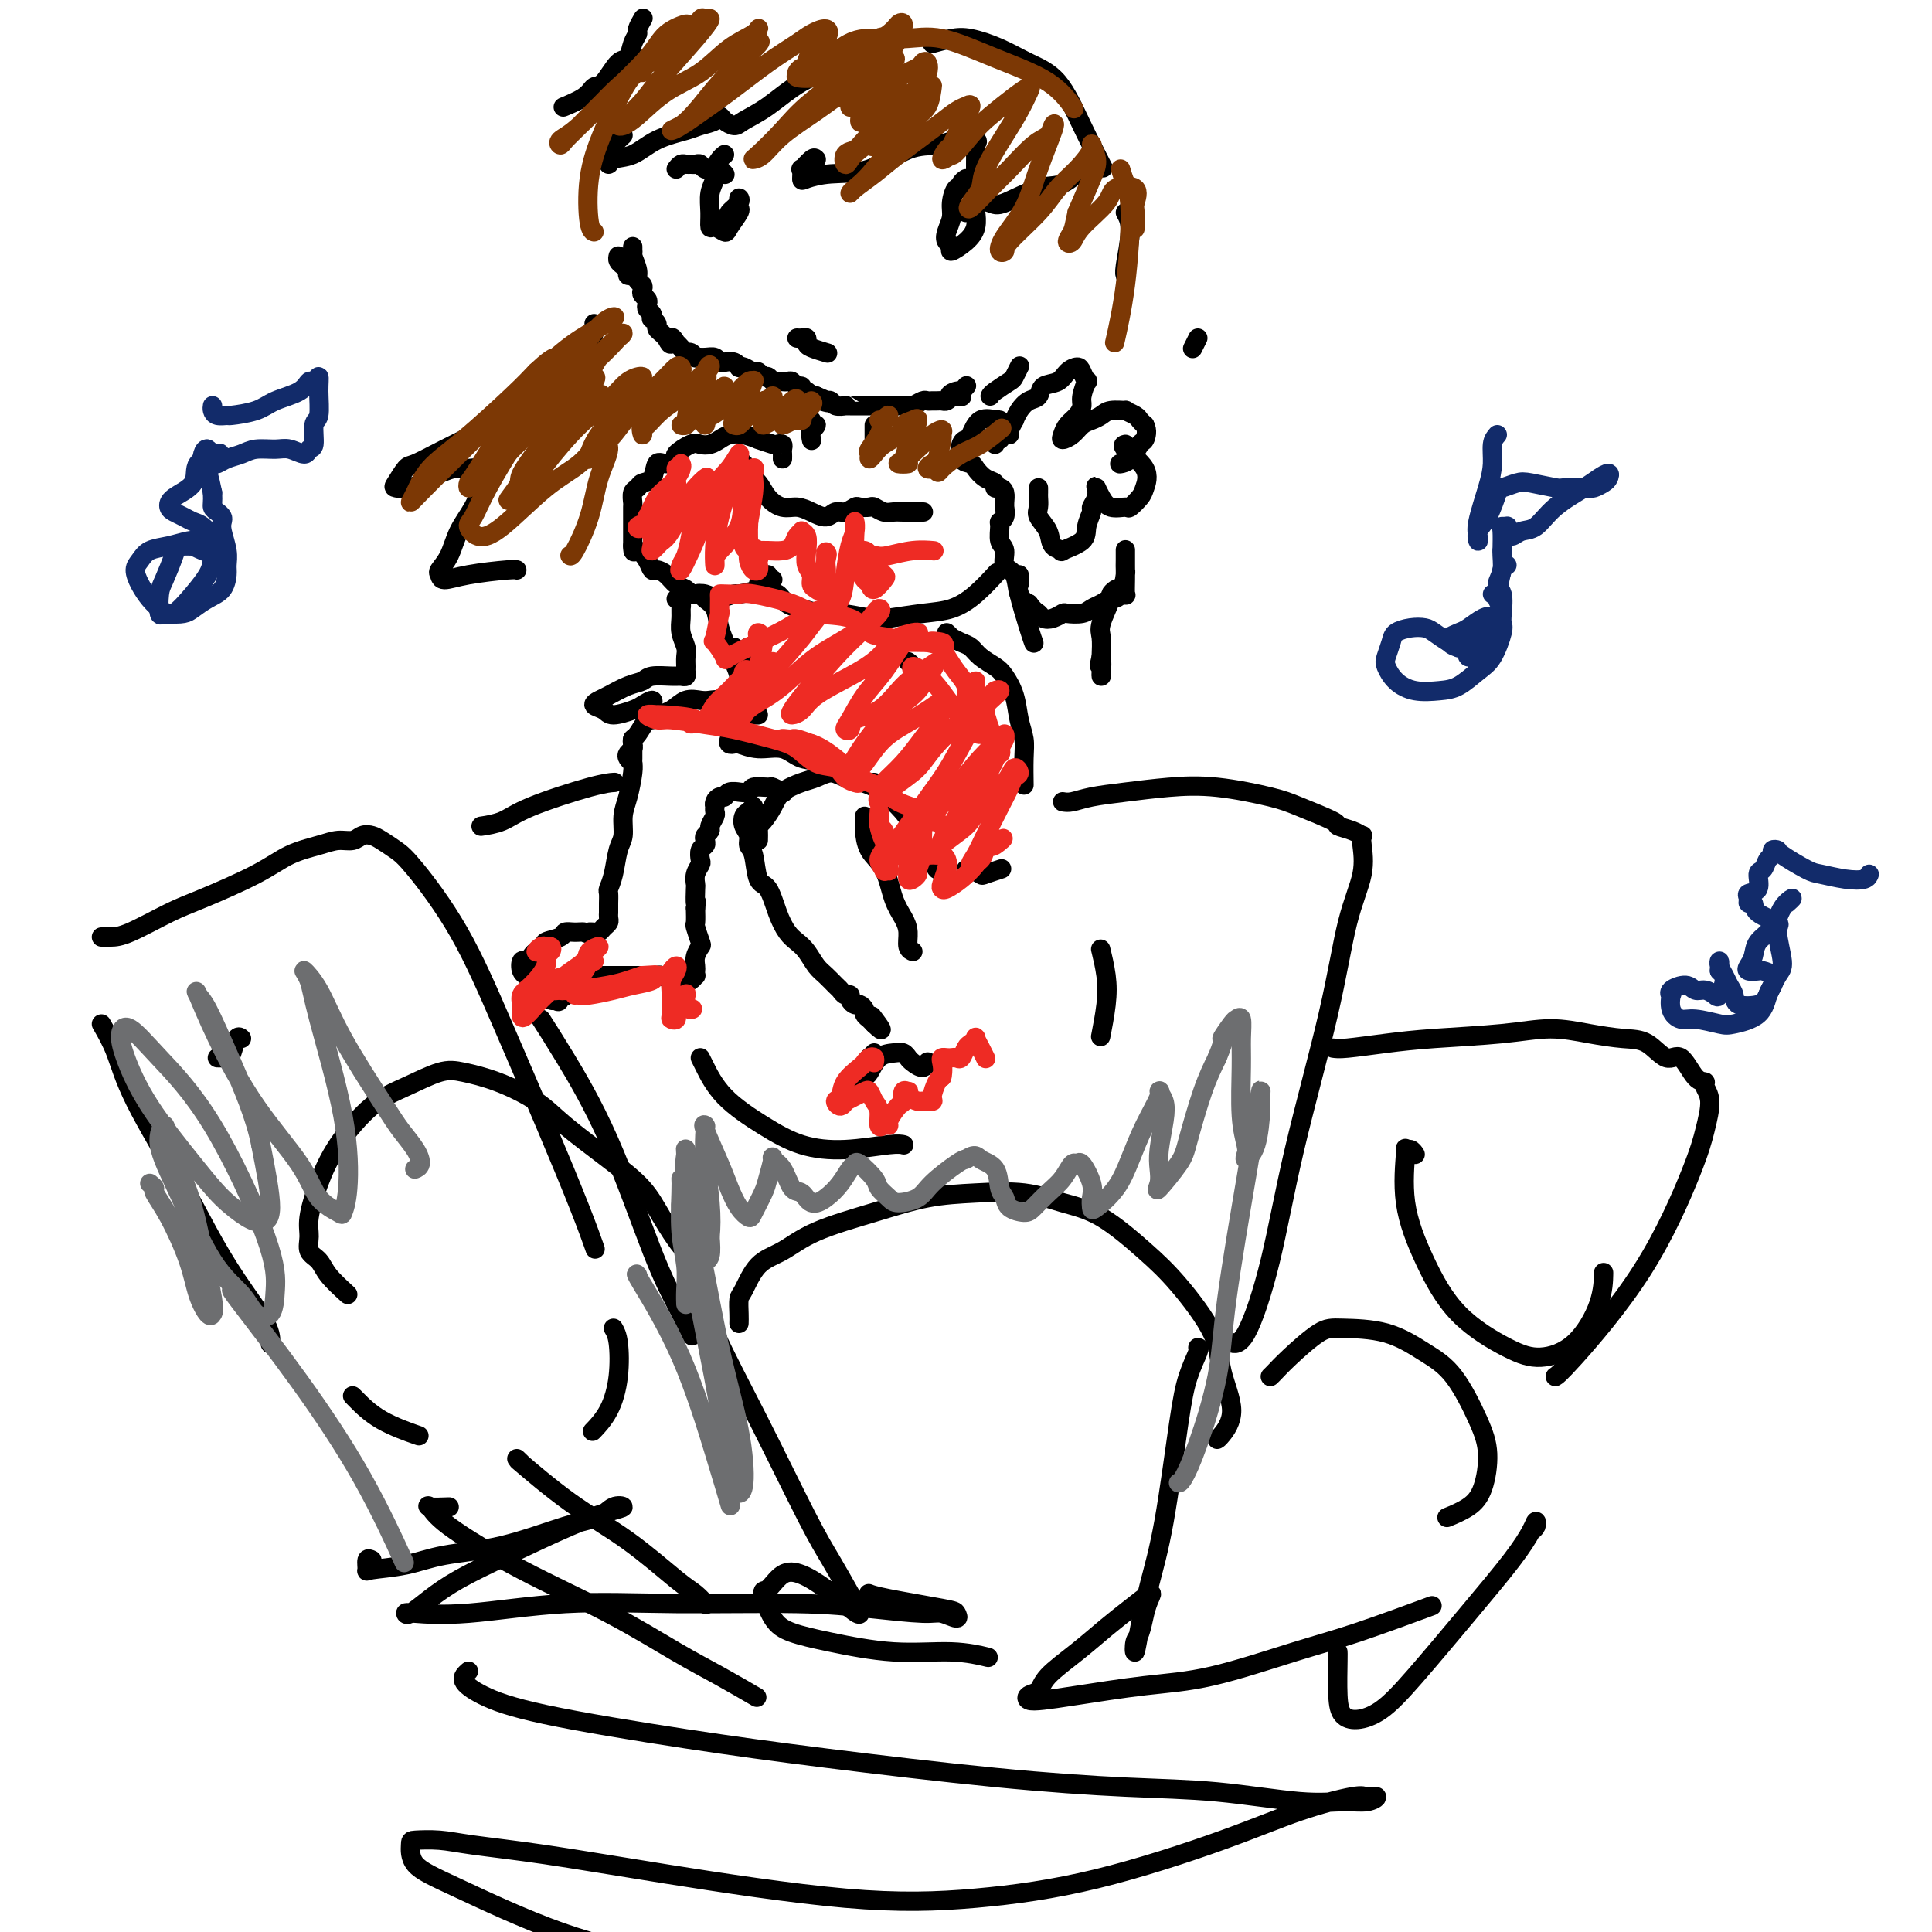 <svg viewBox='0 0 400 400' version='1.1' xmlns='http://www.w3.org/2000/svg' xmlns:xlink='http://www.w3.org/1999/xlink'><g fill='none' stroke='#000000' stroke-width='4' stroke-linecap='round' stroke-linejoin='round'><path d='M21,212c1.049,1.817 2.098,3.633 3,6c0.902,2.367 1.657,5.284 4,10c2.343,4.716 6.274,11.233 9,16c2.726,4.767 4.247,7.786 6,11c1.753,3.214 3.738,6.624 6,10c2.262,3.376 4.801,6.716 6,9c1.199,2.284 1.057,3.510 1,4c-0.057,0.490 -0.028,0.245 0,0'/><path d='M21,194c0.599,0.007 1.198,0.015 2,0c0.802,-0.015 1.808,-0.052 4,-1c2.192,-0.948 5.569,-2.807 8,-4c2.431,-1.193 3.914,-1.721 7,-3c3.086,-1.279 7.775,-3.308 11,-5c3.225,-1.692 4.985,-3.045 7,-4c2.015,-0.955 4.283,-1.510 6,-2c1.717,-0.490 2.882,-0.914 4,-1c1.118,-0.086 2.190,0.165 3,0c0.810,-0.165 1.360,-0.746 2,-1c0.640,-0.254 1.372,-0.181 2,0c0.628,0.181 1.154,0.470 2,1c0.846,0.530 2.012,1.301 3,2c0.988,0.699 1.797,1.324 4,4c2.203,2.676 5.799,7.401 9,13c3.201,5.599 6.007,12.072 9,19c2.993,6.928 6.173,14.311 9,21c2.827,6.689 5.299,12.686 7,17c1.701,4.314 2.629,6.947 3,8c0.371,1.053 0.186,0.527 0,0'/><path d='M140,35c0.333,-0.423 0.667,-0.846 1,-1c0.333,-0.154 0.666,-0.037 1,0c0.334,0.037 0.671,-0.004 1,0c0.329,0.004 0.651,0.053 1,0c0.349,-0.053 0.724,-0.207 1,0c0.276,0.207 0.452,0.774 1,1c0.548,0.226 1.466,0.112 2,0c0.534,-0.112 0.682,-0.223 1,0c0.318,0.223 0.805,0.778 1,1c0.195,0.222 0.097,0.111 0,0'/><path d='M150,32c-0.301,0.239 -0.602,0.479 -1,1c-0.398,0.521 -0.892,1.324 -1,2c-0.108,0.676 0.169,1.224 0,2c-0.169,0.776 -0.784,1.781 -1,3c-0.216,1.219 -0.032,2.651 0,4c0.032,1.349 -0.089,2.614 0,3c0.089,0.386 0.388,-0.106 1,0c0.612,0.106 1.537,0.810 2,1c0.463,0.190 0.463,-0.136 1,-1c0.537,-0.864 1.610,-2.268 2,-3c0.390,-0.732 0.097,-0.792 0,-1c-0.097,-0.208 0.002,-0.563 0,-1c-0.002,-0.437 -0.106,-0.954 0,-1c0.106,-0.046 0.420,0.379 0,1c-0.420,0.621 -1.575,1.436 -2,2c-0.425,0.564 -0.122,0.875 0,1c0.122,0.125 0.061,0.062 0,0'/><path d='M200,37c-0.444,0.290 -0.889,0.580 -1,1c-0.111,0.420 0.110,0.969 0,1c-0.110,0.031 -0.553,-0.458 -1,0c-0.447,0.458 -0.900,1.862 -1,3c-0.100,1.138 0.153,2.009 0,3c-0.153,0.991 -0.711,2.103 -1,3c-0.289,0.897 -0.308,1.581 0,2c0.308,0.419 0.944,0.575 1,1c0.056,0.425 -0.469,1.120 0,1c0.469,-0.120 1.930,-1.056 3,-2c1.070,-0.944 1.748,-1.896 2,-3c0.252,-1.104 0.078,-2.359 0,-3c-0.078,-0.641 -0.060,-0.669 0,-1c0.060,-0.331 0.160,-0.965 0,-1c-0.160,-0.035 -0.582,0.529 -1,1c-0.418,0.471 -0.834,0.849 -1,1c-0.166,0.151 -0.083,0.076 0,0'/><path d='M133,4c0.120,-0.206 0.240,-0.412 0,0c-0.240,0.412 -0.840,1.441 -1,2c-0.160,0.559 0.119,0.648 0,1c-0.119,0.352 -0.637,0.969 -1,2c-0.363,1.031 -0.570,2.478 -1,3c-0.430,0.522 -1.083,0.119 -2,1c-0.917,0.881 -2.098,3.045 -3,4c-0.902,0.955 -1.523,0.701 -2,1c-0.477,0.299 -0.808,1.152 -2,2c-1.192,0.848 -3.244,1.690 -4,2c-0.756,0.310 -0.216,0.089 0,0c0.216,-0.089 0.108,-0.044 0,0'/><path d='M128,53c-0.081,0.331 -0.161,0.662 0,1c0.161,0.338 0.565,0.682 1,1c0.435,0.318 0.901,0.611 1,1c0.099,0.389 -0.170,0.876 0,1c0.170,0.124 0.778,-0.113 1,0c0.222,0.113 0.060,0.575 0,0c-0.060,-0.575 -0.016,-2.189 0,-3c0.016,-0.811 0.005,-0.820 0,-1c-0.005,-0.180 -0.002,-0.530 0,-1c0.002,-0.470 0.005,-1.059 0,-1c-0.005,0.059 -0.016,0.765 0,1c0.016,0.235 0.061,-0.001 0,0c-0.061,0.001 -0.226,0.238 0,1c0.226,0.762 0.844,2.050 1,3c0.156,0.950 -0.151,1.564 0,2c0.151,0.436 0.759,0.694 1,1c0.241,0.306 0.116,0.659 0,1c-0.116,0.341 -0.224,0.668 0,1c0.224,0.332 0.778,0.667 1,1c0.222,0.333 0.111,0.663 0,1c-0.111,0.337 -0.222,0.682 0,1c0.222,0.318 0.777,0.610 1,1c0.223,0.390 0.115,0.878 0,1c-0.115,0.122 -0.238,-0.122 0,0c0.238,0.122 0.837,0.610 1,1c0.163,0.390 -0.110,0.682 0,1c0.110,0.318 0.603,0.662 1,1c0.397,0.338 0.699,0.669 1,1'/><path d='M138,70c1.245,2.566 0.859,0.481 1,0c0.141,-0.481 0.811,0.641 1,1c0.189,0.359 -0.103,-0.043 0,0c0.103,0.043 0.600,0.533 1,1c0.400,0.467 0.701,0.910 1,1c0.299,0.090 0.594,-0.173 1,0c0.406,0.173 0.921,0.782 1,1c0.079,0.218 -0.278,0.045 0,0c0.278,-0.045 1.191,0.040 2,0c0.809,-0.040 1.513,-0.203 2,0c0.487,0.203 0.757,0.773 1,1c0.243,0.227 0.459,0.112 1,0c0.541,-0.112 1.405,-0.222 2,0c0.595,0.222 0.919,0.776 1,1c0.081,0.224 -0.080,0.117 0,0c0.080,-0.117 0.403,-0.242 1,0c0.597,0.242 1.469,0.853 2,1c0.531,0.147 0.720,-0.171 1,0c0.280,0.171 0.653,0.830 1,1c0.347,0.170 0.670,-0.150 1,0c0.330,0.150 0.666,0.771 1,1c0.334,0.229 0.667,0.065 1,0c0.333,-0.065 0.668,-0.033 1,0c0.332,0.033 0.663,0.065 1,0c0.337,-0.065 0.682,-0.229 1,0c0.318,0.229 0.610,0.850 1,1c0.390,0.150 0.878,-0.170 1,0c0.122,0.170 -0.122,0.829 0,1c0.122,0.171 0.610,-0.146 1,0c0.390,0.146 0.683,0.756 1,1c0.317,0.244 0.659,0.122 1,0'/><path d='M169,82c4.958,2.084 1.852,1.294 1,1c-0.852,-0.294 0.550,-0.093 1,0c0.450,0.093 -0.052,0.077 0,0c0.052,-0.077 0.657,-0.217 1,0c0.343,0.217 0.424,0.790 1,1c0.576,0.210 1.646,0.056 2,0c0.354,-0.056 -0.007,-0.015 0,0c0.007,0.015 0.382,0.004 1,0c0.618,-0.004 1.479,-0.001 2,0c0.521,0.001 0.702,0.000 1,0c0.298,-0.000 0.714,-0.000 1,0c0.286,0.000 0.444,0.000 1,0c0.556,-0.000 1.511,-0.000 2,0c0.489,0.000 0.511,0.001 1,0c0.489,-0.001 1.444,-0.004 2,0c0.556,0.004 0.712,0.015 1,0c0.288,-0.015 0.707,-0.057 1,0c0.293,0.057 0.460,0.211 1,0c0.540,-0.211 1.454,-0.789 2,-1c0.546,-0.211 0.724,-0.056 1,0c0.276,0.056 0.651,0.012 1,0c0.349,-0.012 0.671,0.007 1,0c0.329,-0.007 0.666,-0.040 1,0c0.334,0.040 0.667,0.154 1,0c0.333,-0.154 0.667,-0.577 1,-1'/><path d='M197,82c4.283,0.065 0.990,0.227 0,0c-0.990,-0.227 0.322,-0.844 1,-1c0.678,-0.156 0.721,0.150 1,0c0.279,-0.150 0.794,-0.757 1,-1c0.206,-0.243 0.103,-0.121 0,0'/><path d='M165,70c0.308,0.024 0.615,0.049 1,0c0.385,-0.049 0.846,-0.171 1,0c0.154,0.171 0.000,0.633 0,1c0.000,0.367 0.154,0.637 1,1c0.846,0.363 2.385,0.818 3,1c0.615,0.182 0.308,0.091 0,0'/><path d='M129,28c-0.734,0.687 -1.467,1.374 -2,2c-0.533,0.626 -0.865,1.192 -1,2c-0.135,0.808 -0.072,1.860 0,2c0.072,0.140 0.153,-0.631 1,-1c0.847,-0.369 2.459,-0.336 4,-1c1.541,-0.664 3.011,-2.024 5,-3c1.989,-0.976 4.498,-1.569 6,-2c1.502,-0.431 1.998,-0.701 3,-1c1.002,-0.299 2.510,-0.626 3,-1c0.490,-0.374 -0.036,-0.796 0,-1c0.036,-0.204 0.636,-0.191 1,0c0.364,0.191 0.492,0.561 1,1c0.508,0.439 1.397,0.948 2,1c0.603,0.052 0.922,-0.354 2,-1c1.078,-0.646 2.916,-1.532 5,-3c2.084,-1.468 4.414,-3.517 7,-5c2.586,-1.483 5.427,-2.399 7,-3c1.573,-0.601 1.878,-0.886 2,-1c0.122,-0.114 0.061,-0.057 0,0'/><path d='M168,87c-0.144,0.973 -0.287,1.946 0,2c0.287,0.054 1.005,-0.810 1,-1c-0.005,-0.190 -0.732,0.295 -1,1c-0.268,0.705 -0.077,1.630 0,2c0.077,0.370 0.038,0.185 0,0'/><path d='M181,88c0.000,0.733 0.000,1.467 0,2c0.000,0.533 0.000,0.867 0,1c0.000,0.133 0.000,0.067 0,0'/><path d='M162,95c0.008,-0.339 0.016,-0.678 0,-1c-0.016,-0.322 -0.055,-0.626 0,-1c0.055,-0.374 0.203,-0.817 0,-1c-0.203,-0.183 -0.757,-0.105 -1,0c-0.243,0.105 -0.176,0.238 -1,0c-0.824,-0.238 -2.538,-0.845 -3,-1c-0.462,-0.155 0.329,0.144 0,0c-0.329,-0.144 -1.779,-0.732 -3,-1c-1.221,-0.268 -2.212,-0.217 -3,0c-0.788,0.217 -1.372,0.601 -2,1c-0.628,0.399 -1.302,0.813 -2,1c-0.698,0.187 -1.422,0.146 -2,0c-0.578,-0.146 -1.009,-0.396 -2,0c-0.991,0.396 -2.541,1.437 -3,2c-0.459,0.563 0.171,0.647 0,1c-0.171,0.353 -1.145,0.973 -2,1c-0.855,0.027 -1.592,-0.541 -2,0c-0.408,0.541 -0.488,2.191 -1,3c-0.512,0.809 -1.458,0.778 -2,1c-0.542,0.222 -0.681,0.697 -1,1c-0.319,0.303 -0.817,0.433 -1,1c-0.183,0.567 -0.049,1.569 0,2c0.049,0.431 0.013,0.289 0,1c-0.013,0.711 -0.004,2.273 0,3c0.004,0.727 0.001,0.619 0,1c-0.001,0.381 -0.000,1.252 0,2c0.000,0.748 0.000,1.374 0,2'/><path d='M131,113c-0.036,1.995 0.375,0.981 1,1c0.625,0.019 1.466,1.070 2,2c0.534,0.930 0.763,1.741 1,2c0.237,0.259 0.483,-0.032 1,0c0.517,0.032 1.304,0.387 2,1c0.696,0.613 1.302,1.484 2,2c0.698,0.516 1.487,0.678 2,1c0.513,0.322 0.751,0.805 1,1c0.249,0.195 0.509,0.101 1,0c0.491,-0.101 1.213,-0.208 2,0c0.787,0.208 1.638,0.732 2,1c0.362,0.268 0.235,0.279 1,0c0.765,-0.279 2.422,-0.849 3,-1c0.578,-0.151 0.078,0.117 1,0c0.922,-0.117 3.266,-0.620 4,-1c0.734,-0.380 -0.144,-0.638 0,-1c0.144,-0.362 1.308,-0.828 2,-1c0.692,-0.172 0.912,-0.049 1,0c0.088,0.049 0.044,0.025 0,0'/><path d='M159,119c0.025,0.374 0.051,0.748 0,1c-0.051,0.252 -0.177,0.382 0,1c0.177,0.618 0.659,1.725 1,2c0.341,0.275 0.542,-0.281 1,0c0.458,0.281 1.172,1.399 2,2c0.828,0.601 1.768,0.684 3,1c1.232,0.316 2.754,0.866 4,1c1.246,0.134 2.215,-0.148 4,0c1.785,0.148 4.384,0.726 6,1c1.616,0.274 2.248,0.244 4,0c1.752,-0.244 4.624,-0.704 7,-1c2.376,-0.296 4.255,-0.430 6,-1c1.745,-0.570 3.354,-1.577 5,-3c1.646,-1.423 3.327,-3.264 4,-4c0.673,-0.736 0.336,-0.368 0,0'/><path d='M153,96c0.359,-0.186 0.718,-0.371 1,0c0.282,0.371 0.487,1.300 1,2c0.513,0.700 1.333,1.171 2,2c0.667,0.829 1.179,2.017 2,3c0.821,0.983 1.949,1.762 3,2c1.051,0.238 2.024,-0.065 3,0c0.976,0.065 1.953,0.497 3,1c1.047,0.503 2.163,1.077 3,1c0.837,-0.077 1.394,-0.805 2,-1c0.606,-0.195 1.261,0.143 2,0c0.739,-0.143 1.563,-0.767 2,-1c0.437,-0.233 0.487,-0.077 1,0c0.513,0.077 1.488,0.073 2,0c0.512,-0.073 0.559,-0.216 1,0c0.441,0.216 1.274,0.790 2,1c0.726,0.210 1.344,0.056 2,0c0.656,-0.056 1.351,-0.015 2,0c0.649,0.015 1.252,0.004 2,0c0.748,-0.004 1.642,-0.001 2,0c0.358,0.001 0.179,0.001 0,0'/><path d='M152,134c0.417,0.299 0.833,0.598 1,1c0.167,0.402 0.083,0.907 0,1c-0.083,0.093 -0.166,-0.226 0,0c0.166,0.226 0.580,0.997 1,1c0.420,0.003 0.847,-0.763 1,-1c0.153,-0.237 0.031,0.054 0,0c-0.031,-0.054 0.030,-0.452 0,-1c-0.030,-0.548 -0.152,-1.246 0,-1c0.152,0.246 0.577,1.437 1,2c0.423,0.563 0.845,0.498 1,1c0.155,0.502 0.044,1.572 0,2c-0.044,0.428 -0.022,0.214 0,0'/><path d='M188,137c0.422,0.311 0.844,0.622 1,1c0.156,0.378 0.044,0.822 0,1c-0.044,0.178 -0.022,0.089 0,0'/><path d='M131,158c-0.393,-0.334 -0.785,-0.667 -1,-1c-0.215,-0.333 -0.252,-0.665 0,-1c0.252,-0.335 0.792,-0.675 1,-1c0.208,-0.325 0.085,-0.637 0,-1c-0.085,-0.363 -0.133,-0.779 0,-1c0.133,-0.221 0.447,-0.249 1,-1c0.553,-0.751 1.345,-2.226 2,-3c0.655,-0.774 1.172,-0.848 2,-1c0.828,-0.152 1.966,-0.381 3,-1c1.034,-0.619 1.966,-1.626 3,-2c1.034,-0.374 2.172,-0.114 3,0c0.828,0.114 1.346,0.082 2,0c0.654,-0.082 1.445,-0.214 2,0c0.555,0.214 0.873,0.776 1,1c0.127,0.224 0.064,0.112 0,0'/><path d='M131,153c0.000,0.364 0.001,0.728 0,1c-0.001,0.272 -0.003,0.453 0,1c0.003,0.547 0.011,1.461 0,2c-0.011,0.539 -0.041,0.704 0,1c0.041,0.296 0.151,0.724 0,2c-0.151,1.276 -0.565,3.402 -1,5c-0.435,1.598 -0.891,2.670 -1,4c-0.109,1.330 0.128,2.919 0,4c-0.128,1.081 -0.623,1.656 -1,3c-0.377,1.344 -0.637,3.459 -1,5c-0.363,1.541 -0.829,2.508 -1,3c-0.171,0.492 -0.046,0.509 0,1c0.046,0.491 0.012,1.455 0,2c-0.012,0.545 -0.002,0.671 0,1c0.002,0.329 -0.002,0.861 0,1c0.002,0.139 0.012,-0.117 0,0c-0.012,0.117 -0.045,0.606 0,1c0.045,0.394 0.167,0.694 0,1c-0.167,0.306 -0.622,0.618 -1,1c-0.378,0.382 -0.679,0.834 -1,1c-0.321,0.166 -0.663,0.048 -1,0c-0.337,-0.048 -0.668,-0.024 -1,0'/><path d='M122,193c-0.756,0.461 -0.645,0.112 -1,0c-0.355,-0.112 -1.176,0.011 -2,0c-0.824,-0.011 -1.649,-0.157 -2,0c-0.351,0.157 -0.226,0.616 -1,1c-0.774,0.384 -2.445,0.694 -3,1c-0.555,0.306 0.006,0.608 0,1c-0.006,0.392 -0.579,0.874 -1,1c-0.421,0.126 -0.688,-0.103 -1,0c-0.312,0.103 -0.668,0.539 -1,1c-0.332,0.461 -0.640,0.947 -1,1c-0.360,0.053 -0.773,-0.326 -1,0c-0.227,0.326 -0.267,1.358 0,2c0.267,0.642 0.841,0.893 1,1c0.159,0.107 -0.098,0.071 0,0c0.098,-0.071 0.552,-0.178 1,0c0.448,0.178 0.891,0.640 1,1c0.109,0.360 -0.115,0.617 0,1c0.115,0.383 0.570,0.891 1,1c0.430,0.109 0.836,-0.181 1,0c0.164,0.181 0.085,0.832 0,1c-0.085,0.168 -0.177,-0.147 0,0c0.177,0.147 0.622,0.756 1,1c0.378,0.244 0.689,0.122 1,0'/><path d='M115,207c1.087,1.019 0.806,-0.434 1,-1c0.194,-0.566 0.864,-0.247 1,0c0.136,0.247 -0.263,0.420 0,0c0.263,-0.420 1.188,-1.433 2,-2c0.812,-0.567 1.511,-0.688 2,-1c0.489,-0.312 0.769,-0.816 1,-1c0.231,-0.184 0.414,-0.049 1,0c0.586,0.049 1.574,0.013 2,0c0.426,-0.013 0.289,-0.004 1,0c0.711,0.004 2.270,0.001 3,0c0.730,-0.001 0.630,0.000 1,0c0.370,-0.000 1.212,-0.001 2,0c0.788,0.001 1.524,0.004 2,0c0.476,-0.004 0.691,-0.015 1,0c0.309,0.015 0.713,0.057 1,0c0.287,-0.057 0.458,-0.212 1,0c0.542,0.212 1.454,0.790 2,1c0.546,0.210 0.724,0.052 1,0c0.276,-0.052 0.648,0.001 1,0c0.352,-0.001 0.683,-0.056 1,0c0.317,0.056 0.621,0.223 1,0c0.379,-0.223 0.833,-0.836 1,-1c0.167,-0.164 0.048,0.120 0,0c-0.048,-0.120 -0.026,-0.646 0,-1c0.026,-0.354 0.056,-0.537 0,-1c-0.056,-0.463 -0.197,-1.208 0,-2c0.197,-0.792 0.732,-1.632 1,-2c0.268,-0.368 0.268,-0.264 0,-1c-0.268,-0.736 -0.803,-2.314 -1,-3c-0.197,-0.686 -0.056,-0.482 0,-1c0.056,-0.518 0.028,-1.759 0,-3'/><path d='M144,188c0.311,-2.375 0.087,-0.811 0,-1c-0.087,-0.189 -0.037,-2.129 0,-3c0.037,-0.871 0.062,-0.671 0,-1c-0.062,-0.329 -0.209,-1.187 0,-2c0.209,-0.813 0.774,-1.580 1,-2c0.226,-0.420 0.112,-0.494 0,-1c-0.112,-0.506 -0.222,-1.445 0,-2c0.222,-0.555 0.776,-0.725 1,-1c0.224,-0.275 0.116,-0.655 0,-1c-0.116,-0.345 -0.241,-0.655 0,-1c0.241,-0.345 0.849,-0.723 1,-1c0.151,-0.277 -0.156,-0.452 0,-1c0.156,-0.548 0.773,-1.470 1,-2c0.227,-0.530 0.064,-0.668 0,-1c-0.064,-0.332 -0.028,-0.859 0,-1c0.028,-0.141 0.048,0.102 0,0c-0.048,-0.102 -0.162,-0.549 0,-1c0.162,-0.451 0.602,-0.906 1,-1c0.398,-0.094 0.755,0.172 1,0c0.245,-0.172 0.378,-0.782 1,-1c0.622,-0.218 1.733,-0.044 2,0c0.267,0.044 -0.309,-0.042 0,0c0.309,0.042 1.502,0.211 2,0c0.498,-0.211 0.302,-0.802 1,-1c0.698,-0.198 2.290,-0.001 3,0c0.710,0.001 0.537,-0.192 1,0c0.463,0.192 1.561,0.769 2,1c0.439,0.231 0.220,0.115 0,0'/><path d='M156,148c0.417,0.000 0.833,0.000 1,0c0.167,0.000 0.083,0.000 0,0'/><path d='M157,174c0.016,-0.743 0.033,-1.487 0,-2c-0.033,-0.513 -0.115,-0.796 0,-1c0.115,-0.204 0.428,-0.330 1,-1c0.572,-0.670 1.402,-1.883 2,-3c0.598,-1.117 0.963,-2.139 2,-3c1.037,-0.861 2.746,-1.562 4,-2c1.254,-0.438 2.052,-0.615 3,-1c0.948,-0.385 2.044,-0.979 3,-1c0.956,-0.021 1.772,0.530 3,1c1.228,0.470 2.869,0.857 4,1c1.131,0.143 1.752,0.041 2,0c0.248,-0.041 0.124,-0.020 0,0'/><path d='M156,167c-0.318,0.358 -0.636,0.716 -1,1c-0.364,0.284 -0.774,0.496 -1,1c-0.226,0.504 -0.269,1.302 0,2c0.269,0.698 0.848,1.297 1,2c0.152,0.703 -0.125,1.510 0,2c0.125,0.490 0.652,0.663 1,2c0.348,1.337 0.516,3.839 1,5c0.484,1.161 1.284,0.981 2,2c0.716,1.019 1.346,3.235 2,5c0.654,1.765 1.330,3.077 2,4c0.670,0.923 1.335,1.455 2,2c0.665,0.545 1.330,1.101 2,2c0.670,0.899 1.345,2.140 2,3c0.655,0.860 1.290,1.340 2,2c0.710,0.660 1.496,1.500 2,2c0.504,0.500 0.727,0.660 1,1c0.273,0.340 0.598,0.861 1,1c0.402,0.139 0.882,-0.103 1,0c0.118,0.103 -0.127,0.552 0,1c0.127,0.448 0.627,0.894 1,1c0.373,0.106 0.621,-0.130 1,0c0.379,0.130 0.889,0.626 1,1c0.111,0.374 -0.176,0.626 0,1c0.176,0.374 0.817,0.870 1,1c0.183,0.130 -0.090,-0.106 0,0c0.090,0.106 0.545,0.553 1,1'/><path d='M181,212c2.800,2.733 0.800,0.067 0,-1c-0.800,-1.067 -0.400,-0.533 0,0'/><path d='M179,169c-0.002,0.313 -0.005,0.626 0,1c0.005,0.374 0.017,0.809 0,1c-0.017,0.191 -0.065,0.137 0,1c0.065,0.863 0.242,2.642 1,4c0.758,1.358 2.097,2.293 3,4c0.903,1.707 1.370,4.184 2,6c0.630,1.816 1.423,2.970 2,4c0.577,1.030 0.938,1.936 1,3c0.062,1.064 -0.176,2.286 0,3c0.176,0.714 0.764,0.918 1,1c0.236,0.082 0.118,0.041 0,0'/><path d='M181,218c-0.447,0.469 -0.895,0.938 -1,1c-0.105,0.062 0.132,-0.284 0,0c-0.132,0.284 -0.635,1.197 -1,2c-0.365,0.803 -0.593,1.496 -1,2c-0.407,0.504 -0.994,0.818 -1,1c-0.006,0.182 0.568,0.231 1,0c0.432,-0.231 0.721,-0.742 1,-1c0.279,-0.258 0.547,-0.262 1,-1c0.453,-0.738 1.090,-2.209 2,-3c0.910,-0.791 2.093,-0.901 3,-1c0.907,-0.099 1.539,-0.188 2,0c0.461,0.188 0.751,0.653 1,1c0.249,0.347 0.459,0.578 1,1c0.541,0.422 1.415,1.037 2,1c0.585,-0.037 0.881,-0.725 1,-1c0.119,-0.275 0.059,-0.138 0,0'/><path d='M196,131c0.470,0.448 0.940,0.896 1,1c0.060,0.104 -0.289,-0.138 0,0c0.289,0.138 1.218,0.654 2,1c0.782,0.346 1.418,0.520 2,1c0.582,0.480 1.111,1.265 2,2c0.889,0.735 2.137,1.421 3,2c0.863,0.579 1.342,1.051 2,2c0.658,0.949 1.497,2.374 2,4c0.503,1.626 0.671,3.452 1,5c0.329,1.548 0.820,2.817 1,4c0.180,1.183 0.048,2.280 0,4c-0.048,1.720 -0.014,4.063 0,5c0.014,0.937 0.007,0.469 0,0'/><path d='M151,153c-0.106,0.413 -0.213,0.827 0,1c0.213,0.173 0.744,0.106 1,0c0.256,-0.106 0.237,-0.252 1,0c0.763,0.252 2.307,0.901 4,1c1.693,0.099 3.536,-0.351 5,0c1.464,0.351 2.548,1.503 4,2c1.452,0.497 3.271,0.337 5,1c1.729,0.663 3.369,2.148 5,3c1.631,0.852 3.253,1.071 5,2c1.747,0.929 3.620,2.568 5,4c1.380,1.432 2.268,2.657 3,4c0.732,1.343 1.307,2.805 2,4c0.693,1.195 1.505,2.125 2,3c0.495,0.875 0.672,1.697 1,2c0.328,0.303 0.808,0.087 1,0c0.192,-0.087 0.096,-0.043 0,0'/><path d='M200,180c0.203,-0.105 0.405,-0.211 1,0c0.595,0.211 1.582,0.737 2,1c0.418,0.263 0.266,0.263 1,0c0.734,-0.263 2.352,-0.789 3,-1c0.648,-0.211 0.324,-0.105 0,0'/><path d='M144,123c0.365,-0.077 0.730,-0.153 1,0c0.270,0.153 0.444,0.537 1,1c0.556,0.463 1.494,1.007 2,2c0.506,0.993 0.580,2.435 1,4c0.420,1.565 1.185,3.255 2,5c0.815,1.745 1.681,3.547 2,5c0.319,1.453 0.091,2.558 0,3c-0.091,0.442 -0.046,0.221 0,0'/><path d='M211,119c0.053,0.807 0.105,1.614 0,2c-0.105,0.386 -0.368,0.351 0,2c0.368,1.649 1.368,4.982 2,7c0.632,2.018 0.895,2.719 1,3c0.105,0.281 0.053,0.140 0,0'/><path d='M169,33c-0.196,-0.242 -0.392,-0.484 -1,0c-0.608,0.484 -1.629,1.695 -2,2c-0.371,0.305 -0.094,-0.296 0,0c0.094,0.296 0.004,1.491 0,2c-0.004,0.509 0.078,0.334 1,0c0.922,-0.334 2.685,-0.825 5,-1c2.315,-0.175 5.182,-0.033 8,-1c2.818,-0.967 5.589,-3.041 8,-4c2.411,-0.959 4.464,-0.801 6,-1c1.536,-0.199 2.555,-0.753 4,-1c1.445,-0.247 3.316,-0.186 4,0c0.684,0.186 0.181,0.498 0,1c-0.181,0.502 -0.038,1.195 0,2c0.038,0.805 -0.027,1.721 0,3c0.027,1.279 0.145,2.920 0,4c-0.145,1.080 -0.553,1.599 0,2c0.553,0.401 2.068,0.685 3,1c0.932,0.315 1.280,0.662 3,0c1.720,-0.662 4.812,-2.332 7,-3c2.188,-0.668 3.474,-0.334 5,-1c1.526,-0.666 3.293,-2.333 4,-3c0.707,-0.667 0.353,-0.333 0,0'/><path d='M193,9c1.382,-0.382 2.763,-0.763 4,-1c1.237,-0.237 2.328,-0.328 4,0c1.672,0.328 3.923,1.077 6,2c2.077,0.923 3.979,2.021 6,3c2.021,0.979 4.160,1.840 6,4c1.840,2.160 3.380,5.620 5,9c1.620,3.380 3.320,6.680 4,8c0.680,1.320 0.340,0.660 0,0'/><path d='M233,44c0.536,0.958 1.071,1.917 1,4c-0.071,2.083 -0.750,5.292 -1,7c-0.250,1.708 -0.071,1.917 0,2c0.071,0.083 0.036,0.042 0,0'/><path d='M123,67c0.020,0.050 0.040,0.099 0,1c-0.040,0.901 -0.138,2.652 -1,4c-0.862,1.348 -2.486,2.293 -4,4c-1.514,1.707 -2.917,4.178 -5,6c-2.083,1.822 -4.847,2.997 -7,4c-2.153,1.003 -3.694,1.834 -6,3c-2.306,1.166 -5.377,2.666 -8,4c-2.623,1.334 -4.800,2.503 -6,3c-1.200,0.497 -1.425,0.324 -2,1c-0.575,0.676 -1.500,2.202 -2,3c-0.500,0.798 -0.574,0.870 0,1c0.574,0.130 1.797,0.320 3,0c1.203,-0.320 2.387,-1.150 4,-2c1.613,-0.850 3.657,-1.719 5,-2c1.343,-0.281 1.986,0.027 3,0c1.014,-0.027 2.399,-0.387 3,0c0.601,0.387 0.416,1.522 0,3c-0.416,1.478 -1.064,3.299 -2,5c-0.936,1.701 -2.159,3.283 -3,5c-0.841,1.717 -1.300,3.567 -2,5c-0.700,1.433 -1.641,2.447 -2,3c-0.359,0.553 -0.135,0.646 0,1c0.135,0.354 0.180,0.971 1,1c0.820,0.029 2.416,-0.528 5,-1c2.584,-0.472 6.157,-0.858 8,-1c1.843,-0.142 1.955,-0.041 2,0c0.045,0.041 0.022,0.020 0,0'/><path d='M248,70c-0.417,0.833 -0.833,1.667 -1,2c-0.167,0.333 -0.083,0.167 0,0'/><path d='M100,171c-0.358,0.053 -0.715,0.105 0,0c0.715,-0.105 2.504,-0.368 4,-1c1.496,-0.632 2.700,-1.633 6,-3c3.300,-1.367 8.696,-3.099 12,-4c3.304,-0.901 4.515,-0.972 5,-1c0.485,-0.028 0.242,-0.014 0,0'/><path d='M112,211c1.333,2.077 2.666,4.155 5,8c2.334,3.845 5.670,9.459 9,17c3.330,7.541 6.656,17.011 9,23c2.344,5.989 3.708,8.497 5,11c1.292,2.503 2.512,5.001 3,6c0.488,0.999 0.244,0.500 0,0'/><path d='M220,166c0.548,0.090 1.095,0.180 2,0c0.905,-0.180 2.167,-0.630 4,-1c1.833,-0.370 4.236,-0.658 7,-1c2.764,-0.342 5.887,-0.736 9,-1c3.113,-0.264 6.215,-0.397 10,0c3.785,0.397 8.253,1.324 11,2c2.747,0.676 3.773,1.099 6,2c2.227,0.901 5.655,2.279 7,3c1.345,0.721 0.609,0.785 1,1c0.391,0.215 1.911,0.581 3,1c1.089,0.419 1.747,0.890 2,1c0.253,0.110 0.101,-0.140 0,0c-0.101,0.140 -0.151,0.669 0,2c0.151,1.331 0.503,3.464 0,6c-0.503,2.536 -1.860,5.475 -3,10c-1.140,4.525 -2.064,10.634 -4,19c-1.936,8.366 -4.883,18.988 -7,28c-2.117,9.012 -3.402,16.416 -5,23c-1.598,6.584 -3.507,12.350 -5,15c-1.493,2.650 -2.569,2.186 -3,2c-0.431,-0.186 -0.215,-0.093 0,0'/><path d='M276,217c0.570,0.088 1.139,0.177 3,0c1.861,-0.177 5.013,-0.619 8,-1c2.987,-0.381 5.810,-0.701 10,-1c4.190,-0.299 9.747,-0.577 14,-1c4.253,-0.423 7.201,-0.991 10,-1c2.799,-0.009 5.449,0.540 8,1c2.551,0.460 5.004,0.831 7,1c1.996,0.169 3.534,0.136 5,1c1.466,0.864 2.861,2.626 4,3c1.139,0.374 2.022,-0.639 3,0c0.978,0.639 2.049,2.931 3,4c0.951,1.069 1.781,0.914 2,1c0.219,0.086 -0.172,0.414 0,1c0.172,0.586 0.909,1.432 1,3c0.091,1.568 -0.463,3.860 -1,6c-0.537,2.140 -1.058,4.129 -3,9c-1.942,4.871 -5.304,12.625 -10,20c-4.696,7.375 -10.726,14.370 -14,18c-3.274,3.630 -3.793,3.894 -4,4c-0.207,0.106 -0.104,0.053 0,0'/><path d='M72,268c-1.526,-1.393 -3.051,-2.785 -4,-4c-0.949,-1.215 -1.321,-2.251 -2,-3c-0.679,-0.749 -1.665,-1.211 -2,-2c-0.335,-0.789 -0.020,-1.905 0,-3c0.020,-1.095 -0.255,-2.168 0,-4c0.255,-1.832 1.040,-4.421 2,-7c0.960,-2.579 2.095,-5.147 4,-8c1.905,-2.853 4.579,-5.989 7,-8c2.421,-2.011 4.590,-2.895 7,-4c2.410,-1.105 5.060,-2.430 7,-3c1.940,-0.570 3.171,-0.384 5,0c1.829,0.384 4.257,0.965 7,2c2.743,1.035 5.800,2.525 8,4c2.200,1.475 3.541,2.935 6,5c2.459,2.065 6.034,4.736 9,7c2.966,2.264 5.321,4.122 7,6c1.679,1.878 2.681,3.778 4,6c1.319,2.222 2.956,4.767 4,6c1.044,1.233 1.496,1.155 2,2c0.504,0.845 1.059,2.612 1,3c-0.059,0.388 -0.731,-0.603 -1,-1c-0.269,-0.397 -0.134,-0.198 0,0'/><path d='M45,219c0.334,-0.006 0.668,-0.012 1,0c0.332,0.012 0.664,0.042 1,0c0.336,-0.042 0.678,-0.156 1,-1c0.322,-0.844 0.625,-2.420 1,-3c0.375,-0.580 0.821,-0.166 1,0c0.179,0.166 0.089,0.083 0,0'/><path d='M73,289c0.065,0.060 0.131,0.119 1,1c0.869,0.881 2.542,2.583 5,4c2.458,1.417 5.702,2.548 7,3c1.298,0.452 0.649,0.226 0,0'/><path d='M153,274c0.014,-0.530 0.029,-1.061 0,-2c-0.029,-0.939 -0.100,-2.288 0,-3c0.100,-0.712 0.371,-0.788 1,-2c0.629,-1.212 1.617,-3.561 3,-5c1.383,-1.439 3.163,-1.968 5,-3c1.837,-1.032 3.731,-2.565 7,-4c3.269,-1.435 7.912,-2.771 12,-4c4.088,-1.229 7.622,-2.352 11,-3c3.378,-0.648 6.601,-0.821 10,-1c3.399,-0.179 6.976,-0.363 10,0c3.024,0.363 5.497,1.274 8,2c2.503,0.726 5.036,1.268 8,3c2.964,1.732 6.359,4.654 9,7c2.641,2.346 4.529,4.117 7,7c2.471,2.883 5.524,6.878 7,10c1.476,3.122 1.376,5.373 2,8c0.624,2.627 1.971,5.632 2,8c0.029,2.368 -1.262,4.099 -2,5c-0.738,0.901 -0.925,0.972 -1,1c-0.075,0.028 -0.037,0.014 0,0'/><path d='M145,219c0.162,0.318 0.324,0.636 1,2c0.676,1.364 1.865,3.773 4,6c2.135,2.227 5.217,4.271 8,6c2.783,1.729 5.268,3.143 8,4c2.732,0.857 5.712,1.158 9,1c3.288,-0.158 6.885,-0.773 9,-1c2.115,-0.227 2.747,-0.065 3,0c0.253,0.065 0.126,0.032 0,0'/><path d='M228,197c-0.105,-0.432 -0.211,-0.864 0,0c0.211,0.864 0.737,3.026 1,5c0.263,1.974 0.263,3.762 0,6c-0.263,2.238 -0.789,4.925 -1,6c-0.211,1.075 -0.105,0.537 0,0'/><path d='M263,285c0.240,-0.226 0.480,-0.452 1,-1c0.520,-0.548 1.320,-1.417 3,-3c1.680,-1.583 4.240,-3.881 6,-5c1.760,-1.119 2.719,-1.060 5,-1c2.281,0.060 5.883,0.120 9,1c3.117,0.880 5.747,2.581 8,4c2.253,1.419 4.127,2.558 6,5c1.873,2.442 3.745,6.189 5,9c1.255,2.811 1.894,4.687 2,7c0.106,2.313 -0.322,5.063 -1,7c-0.678,1.937 -1.606,3.060 -3,4c-1.394,0.940 -3.256,1.697 -4,2c-0.744,0.303 -0.372,0.151 0,0'/><path d='M293,239c-0.303,-0.453 -0.607,-0.906 -1,-1c-0.393,-0.094 -0.876,0.170 -1,0c-0.124,-0.170 0.111,-0.775 0,1c-0.111,1.775 -0.567,5.931 0,10c0.567,4.069 2.156,8.052 4,12c1.844,3.948 3.944,7.860 7,11c3.056,3.140 7.067,5.506 10,7c2.933,1.494 4.786,2.116 7,2c2.214,-0.116 4.789,-0.969 7,-3c2.211,-2.031 4.057,-5.239 5,-8c0.943,-2.761 0.984,-5.075 1,-6c0.016,-0.925 0.008,-0.463 0,0'/><path d='M127,275c0.386,0.656 0.772,1.311 1,3c0.228,1.689 0.298,4.411 0,7c-0.298,2.589 -0.965,5.043 -2,7c-1.035,1.957 -2.439,3.416 -3,4c-0.561,0.584 -0.281,0.292 0,0'/><path d='M77,323c-0.437,-0.222 -0.874,-0.444 -1,0c-0.126,0.444 0.059,1.555 0,2c-0.059,0.445 -0.363,0.225 1,0c1.363,-0.225 4.392,-0.454 7,-1c2.608,-0.546 4.795,-1.407 8,-2c3.205,-0.593 7.428,-0.916 12,-2c4.572,-1.084 9.492,-2.929 13,-4c3.508,-1.071 5.604,-1.366 7,-2c1.396,-0.634 2.093,-1.605 3,-2c0.907,-0.395 2.026,-0.213 2,0c-0.026,0.213 -1.195,0.458 -3,1c-1.805,0.542 -4.245,1.382 -8,3c-3.755,1.618 -8.824,4.013 -13,6c-4.176,1.987 -7.458,3.565 -10,5c-2.542,1.435 -4.344,2.726 -6,4c-1.656,1.274 -3.168,2.530 -4,3c-0.832,0.470 -0.986,0.154 -1,0c-0.014,-0.154 0.112,-0.147 2,0c1.888,0.147 5.539,0.434 11,0c5.461,-0.434 12.734,-1.590 20,-2c7.266,-0.410 14.526,-0.072 23,0c8.474,0.072 18.163,-0.120 25,0c6.837,0.120 10.823,0.551 15,1c4.177,0.449 8.543,0.917 11,1c2.457,0.083 3.003,-0.219 4,0c0.997,0.219 2.446,0.959 3,1c0.554,0.041 0.215,-0.616 0,-1c-0.215,-0.384 -0.305,-0.495 -3,-1c-2.695,-0.505 -7.995,-1.405 -11,-2c-3.005,-0.595 -3.716,-0.884 -4,-1c-0.284,-0.116 -0.142,-0.058 0,0'/><path d='M107,302c0.648,0.616 1.297,1.233 1,1c-0.297,-0.233 -1.538,-1.314 0,0c1.538,1.314 5.855,5.025 10,8c4.145,2.975 8.116,5.214 12,8c3.884,2.786 7.680,6.118 10,8c2.320,1.882 3.163,2.314 4,3c0.837,0.686 1.668,1.624 2,2c0.332,0.376 0.166,0.188 0,0'/><path d='M93,312c-1.659,0.064 -3.318,0.128 -4,0c-0.682,-0.128 -0.387,-0.446 0,0c0.387,0.446 0.865,1.658 4,4c3.135,2.342 8.925,5.816 15,9c6.075,3.184 12.434,6.080 18,9c5.566,2.920 10.337,5.865 14,8c3.663,2.135 6.217,3.459 9,5c2.783,1.541 5.795,3.297 7,4c1.205,0.703 0.602,0.351 0,0'/><path d='M142,257c-0.551,-0.392 -1.102,-0.784 -1,0c0.102,0.784 0.858,2.745 2,6c1.142,3.255 2.669,7.805 5,13c2.331,5.195 5.467,11.036 9,18c3.533,6.964 7.465,15.053 10,20c2.535,4.947 3.673,6.753 5,9c1.327,2.247 2.841,4.935 4,7c1.159,2.065 1.962,3.507 2,4c0.038,0.493 -0.690,0.039 -2,-1c-1.310,-1.039 -3.204,-2.661 -5,-4c-1.796,-1.339 -3.496,-2.395 -5,-3c-1.504,-0.605 -2.814,-0.759 -4,0c-1.186,0.759 -2.249,2.429 -3,3c-0.751,0.571 -1.189,0.042 -1,1c0.189,0.958 1.006,3.405 2,5c0.994,1.595 2.166,2.340 4,3c1.834,0.660 4.331,1.235 8,2c3.669,0.765 8.509,1.721 13,2c4.491,0.279 8.632,-0.117 12,0c3.368,0.117 5.962,0.748 7,1c1.038,0.252 0.519,0.126 0,0'/><path d='M248,279c0.185,0.021 0.369,0.042 0,1c-0.369,0.958 -1.293,2.852 -2,5c-0.707,2.148 -1.198,4.550 -2,10c-0.802,5.450 -1.914,13.948 -3,20c-1.086,6.052 -2.144,9.660 -3,13c-0.856,3.340 -1.508,6.413 -2,9c-0.492,2.587 -0.822,4.687 -1,5c-0.178,0.313 -0.202,-1.162 0,-2c0.202,-0.838 0.631,-1.039 1,-2c0.369,-0.961 0.677,-2.681 1,-4c0.323,-1.319 0.662,-2.238 1,-3c0.338,-0.762 0.676,-1.369 0,-1c-0.676,0.369 -2.365,1.713 -4,3c-1.635,1.287 -3.216,2.516 -5,4c-1.784,1.484 -3.772,3.224 -6,5c-2.228,1.776 -4.695,3.587 -6,5c-1.305,1.413 -1.449,2.429 -2,3c-0.551,0.571 -1.510,0.696 -2,1c-0.490,0.304 -0.511,0.786 0,1c0.511,0.214 1.553,0.160 3,0c1.447,-0.160 3.297,-0.428 7,-1c3.703,-0.572 9.257,-1.450 14,-2c4.743,-0.550 8.674,-0.772 14,-2c5.326,-1.228 12.046,-3.463 17,-5c4.954,-1.537 8.141,-2.375 13,-4c4.859,-1.625 11.388,-4.036 14,-5c2.612,-0.964 1.306,-0.482 0,0'/><path d='M317,317c0.411,-0.280 0.821,-0.560 1,-1c0.179,-0.440 0.125,-1.039 0,-1c-0.125,0.039 -0.321,0.717 -1,2c-0.679,1.283 -1.840,3.171 -4,6c-2.160,2.829 -5.317,6.599 -9,11c-3.683,4.401 -7.891,9.434 -11,13c-3.109,3.566 -5.120,5.667 -7,7c-1.880,1.333 -3.628,1.898 -5,2c-1.372,0.102 -2.368,-0.260 -3,-1c-0.632,-0.740 -0.901,-1.858 -1,-4c-0.099,-2.142 -0.027,-5.307 0,-7c0.027,-1.693 0.008,-1.912 0,-2c-0.008,-0.088 -0.004,-0.044 0,0'/><path d='M97,346c-0.671,0.593 -1.341,1.186 -1,2c0.341,0.814 1.694,1.849 4,3c2.306,1.151 5.564,2.417 13,4c7.436,1.583 19.049,3.484 29,5c9.951,1.516 18.238,2.649 29,4c10.762,1.351 23.998,2.922 35,4c11.002,1.078 19.770,1.663 27,2c7.230,0.337 12.924,0.426 19,1c6.076,0.574 12.536,1.632 17,2c4.464,0.368 6.934,0.044 9,0c2.066,-0.044 3.728,0.192 5,0c1.272,-0.192 2.155,-0.810 2,-1c-0.155,-0.190 -1.348,0.049 -2,0c-0.652,-0.049 -0.764,-0.385 -3,0c-2.236,0.385 -6.598,1.491 -11,3c-4.402,1.509 -8.844,3.422 -16,6c-7.156,2.578 -17.026,5.820 -26,8c-8.974,2.180 -17.053,3.299 -25,4c-7.947,0.701 -15.761,0.983 -27,0c-11.239,-0.983 -25.901,-3.230 -37,-5c-11.099,-1.770 -18.634,-3.062 -25,-4c-6.366,-0.938 -11.563,-1.521 -15,-2c-3.437,-0.479 -5.114,-0.853 -7,-1c-1.886,-0.147 -3.982,-0.067 -5,0c-1.018,0.067 -0.957,0.120 -1,1c-0.043,0.880 -0.191,2.586 1,4c1.191,1.414 3.720,2.536 9,5c5.280,2.464 13.312,6.269 21,9c7.688,2.731 15.031,4.389 27,7c11.969,2.611 28.562,6.175 41,8c12.438,1.825 20.719,1.913 29,2'/><path d='M213,417c8.660,0.317 15.809,0.109 23,0c7.191,-0.109 14.424,-0.120 19,0c4.576,0.120 6.495,0.372 9,0c2.505,-0.372 5.598,-1.370 7,-2c1.402,-0.630 1.115,-0.894 1,-1c-0.115,-0.106 -0.057,-0.053 0,0'/><path d='M209,90c-0.118,-0.184 -0.236,-0.368 0,-1c0.236,-0.632 0.827,-1.712 1,-2c0.173,-0.288 -0.072,0.217 0,0c0.072,-0.217 0.460,-1.156 1,-2c0.540,-0.844 1.233,-1.591 2,-2c0.767,-0.409 1.610,-0.478 2,-1c0.390,-0.522 0.328,-1.497 1,-2c0.672,-0.503 2.078,-0.533 3,-1c0.922,-0.467 1.358,-1.371 2,-2c0.642,-0.629 1.489,-0.982 2,-1c0.511,-0.018 0.688,0.299 1,1c0.312,0.701 0.761,1.788 1,2c0.239,0.212 0.268,-0.449 0,0c-0.268,0.449 -0.831,2.007 -1,3c-0.169,0.993 0.058,1.419 0,2c-0.058,0.581 -0.402,1.317 -1,2c-0.598,0.683 -1.450,1.315 -2,2c-0.550,0.685 -0.797,1.424 -1,2c-0.203,0.576 -0.363,0.989 0,1c0.363,0.011 1.251,-0.379 2,-1c0.749,-0.621 1.361,-1.473 2,-2c0.639,-0.527 1.304,-0.731 2,-1c0.696,-0.269 1.423,-0.605 2,-1c0.577,-0.395 1.005,-0.849 2,-1c0.995,-0.151 2.557,0.001 3,0c0.443,-0.001 -0.232,-0.155 0,0c0.232,0.155 1.370,0.619 2,1c0.630,0.381 0.751,0.680 1,1c0.249,0.320 0.624,0.660 1,1'/><path d='M237,88c0.656,1.127 0.294,2.446 0,3c-0.294,0.554 -0.522,0.344 -1,1c-0.478,0.656 -1.206,2.176 -2,3c-0.794,0.824 -1.656,0.950 -2,1c-0.344,0.050 -0.172,0.025 0,0'/><path d='M215,101c0.004,0.359 0.008,0.718 0,1c-0.008,0.282 -0.029,0.489 0,1c0.029,0.511 0.107,1.328 0,2c-0.107,0.672 -0.401,1.201 0,2c0.401,0.799 1.495,1.869 2,3c0.505,1.131 0.421,2.323 1,3c0.579,0.677 1.819,0.840 2,1c0.181,0.160 -0.699,0.318 0,0c0.699,-0.318 2.976,-1.110 4,-2c1.024,-0.890 0.796,-1.878 1,-3c0.204,-1.122 0.838,-2.379 1,-3c0.162,-0.621 -0.150,-0.606 0,-1c0.150,-0.394 0.763,-1.198 1,-2c0.237,-0.802 0.099,-1.603 0,-2c-0.099,-0.397 -0.158,-0.392 0,0c0.158,0.392 0.532,1.170 1,2c0.468,0.830 1.028,1.710 2,2c0.972,0.290 2.356,-0.011 3,0c0.644,0.011 0.550,0.332 1,0c0.450,-0.332 1.445,-1.318 2,-2c0.555,-0.682 0.671,-1.058 1,-2c0.329,-0.942 0.872,-2.448 0,-4c-0.872,-1.552 -3.158,-3.149 -4,-4c-0.842,-0.851 -0.241,-0.958 0,-1c0.241,-0.042 0.120,-0.021 0,0'/><path d='M206,92c-0.113,-0.439 -0.225,-0.878 0,-1c0.225,-0.122 0.788,0.072 1,0c0.212,-0.072 0.073,-0.411 0,-1c-0.073,-0.589 -0.082,-1.429 0,-2c0.082,-0.571 0.254,-0.875 0,-1c-0.254,-0.125 -0.932,-0.072 -1,0c-0.068,0.072 0.476,0.164 0,0c-0.476,-0.164 -1.972,-0.583 -3,0c-1.028,0.583 -1.589,2.170 -2,3c-0.411,0.830 -0.672,0.904 -1,1c-0.328,0.096 -0.723,0.215 -1,1c-0.277,0.785 -0.434,2.238 0,3c0.434,0.762 1.461,0.835 2,1c0.539,0.165 0.592,0.422 1,1c0.408,0.578 1.171,1.477 2,2c0.829,0.523 1.725,0.668 2,1c0.275,0.332 -0.070,0.850 0,1c0.070,0.150 0.554,-0.067 1,0c0.446,0.067 0.853,0.417 1,1c0.147,0.583 0.036,1.400 0,2c-0.036,0.600 0.005,0.985 0,1c-0.005,0.015 -0.055,-0.340 0,0c0.055,0.340 0.215,1.374 0,2c-0.215,0.626 -0.806,0.843 -1,1c-0.194,0.157 0.007,0.252 0,1c-0.007,0.748 -0.224,2.147 0,3c0.224,0.853 0.889,1.159 1,2c0.111,0.841 -0.331,2.215 0,3c0.331,0.785 1.435,0.981 2,2c0.565,1.019 0.590,2.863 1,4c0.410,1.137 1.205,1.569 2,2'/><path d='M213,125c1.190,1.634 1.665,1.720 2,2c0.335,0.280 0.530,0.755 1,1c0.470,0.245 1.214,0.259 2,0c0.786,-0.259 1.614,-0.790 2,-1c0.386,-0.210 0.330,-0.099 1,0c0.670,0.099 2.067,0.184 3,0c0.933,-0.184 1.403,-0.638 2,-1c0.597,-0.362 1.323,-0.631 2,-1c0.677,-0.369 1.306,-0.836 2,-1c0.694,-0.164 1.454,-0.023 2,-1c0.546,-0.977 0.878,-3.070 1,-4c0.122,-0.930 0.033,-0.696 0,-1c-0.033,-0.304 -0.009,-1.146 0,-2c0.009,-0.854 0.002,-1.719 0,-2c-0.002,-0.281 -0.001,0.024 0,0c0.001,-0.024 -0.000,-0.377 0,0c0.000,0.377 0.001,1.484 0,2c-0.001,0.516 -0.004,0.440 0,1c0.004,0.560 0.016,1.754 0,3c-0.016,1.246 -0.059,2.543 0,3c0.059,0.457 0.222,0.074 0,0c-0.222,-0.074 -0.828,0.162 -1,0c-0.172,-0.162 0.090,-0.720 0,-1c-0.090,-0.280 -0.532,-0.281 -1,0c-0.468,0.281 -0.962,0.843 -1,1c-0.038,0.157 0.382,-0.092 0,1c-0.382,1.092 -1.564,3.525 -2,5c-0.436,1.475 -0.124,1.993 0,3c0.124,1.007 0.062,2.504 0,4'/><path d='M228,136c-0.774,3.215 -0.207,1.254 0,1c0.207,-0.254 0.056,1.201 0,2c-0.056,0.799 -0.016,0.943 0,1c0.016,0.057 0.008,0.029 0,0'/><path d='M140,124c0.425,0.351 0.850,0.703 1,1c0.150,0.297 0.026,0.541 0,1c-0.026,0.459 0.046,1.135 0,2c-0.046,0.865 -0.209,1.919 0,3c0.209,1.081 0.789,2.188 1,3c0.211,0.812 0.054,1.328 0,2c-0.054,0.672 -0.004,1.501 0,2c0.004,0.499 -0.037,0.669 0,1c0.037,0.331 0.152,0.824 0,1c-0.152,0.176 -0.570,0.035 -1,0c-0.430,-0.035 -0.871,0.036 -2,0c-1.129,-0.036 -2.946,-0.178 -4,0c-1.054,0.178 -1.346,0.678 -2,1c-0.654,0.322 -1.671,0.467 -3,1c-1.329,0.533 -2.969,1.454 -4,2c-1.031,0.546 -1.454,0.718 -2,1c-0.546,0.282 -1.216,0.676 -1,1c0.216,0.324 1.319,0.580 2,1c0.681,0.420 0.939,1.005 2,1c1.061,-0.005 2.925,-0.601 4,-1c1.075,-0.399 1.360,-0.602 2,-1c0.640,-0.398 1.636,-0.993 2,-1c0.364,-0.007 0.098,0.573 0,1c-0.098,0.427 -0.026,0.702 0,1c0.026,0.298 0.007,0.619 0,1c-0.007,0.381 -0.002,0.823 0,1c0.002,0.177 0.001,0.088 0,0'/><path d='M205,82c0.105,-0.211 0.211,-0.421 1,-1c0.789,-0.579 2.263,-1.526 3,-2c0.737,-0.474 0.737,-0.474 1,-1c0.263,-0.526 0.789,-1.579 1,-2c0.211,-0.421 0.105,-0.211 0,0'/></g>
<g fill='none' stroke='#EE2B24' stroke-width='4' stroke-linecap='round' stroke-linejoin='round'><path d='M113,196c-0.288,-0.113 -0.575,-0.227 -1,0c-0.425,0.227 -0.986,0.794 -1,1c-0.014,0.206 0.519,0.051 1,0c0.481,-0.051 0.909,0.002 1,0c0.091,-0.002 -0.155,-0.060 0,0c0.155,0.060 0.712,0.236 1,0c0.288,-0.236 0.308,-0.884 0,-1c-0.308,-0.116 -0.944,0.301 -1,1c-0.056,0.699 0.469,1.680 0,3c-0.469,1.320 -1.930,2.978 -3,4c-1.070,1.022 -1.748,1.408 -2,2c-0.252,0.592 -0.079,1.389 0,2c0.079,0.611 0.063,1.035 0,1c-0.063,-0.035 -0.173,-0.530 0,-1c0.173,-0.470 0.628,-0.917 1,-1c0.372,-0.083 0.660,0.197 1,0c0.340,-0.197 0.732,-0.872 1,-1c0.268,-0.128 0.412,0.292 0,1c-0.412,0.708 -1.378,1.705 -2,2c-0.622,0.295 -0.898,-0.113 -1,0c-0.102,0.113 -0.029,0.747 0,1c0.029,0.253 0.015,0.127 0,0'/><path d='M108,210c-0.244,1.857 1.645,-0.500 3,-2c1.355,-1.500 2.176,-2.144 3,-3c0.824,-0.856 1.651,-1.923 3,-3c1.349,-1.077 3.221,-2.162 4,-3c0.779,-0.838 0.465,-1.428 1,-2c0.535,-0.572 1.920,-1.128 2,-1c0.080,0.128 -1.146,0.938 -2,2c-0.854,1.062 -1.336,2.376 -2,3c-0.664,0.624 -1.512,0.558 -2,1c-0.488,0.442 -0.618,1.391 -1,2c-0.382,0.609 -1.018,0.877 -1,1c0.018,0.123 0.689,0.099 1,0c0.311,-0.099 0.263,-0.275 1,-1c0.737,-0.725 2.261,-1.999 3,-3c0.739,-1.001 0.694,-1.730 1,-2c0.306,-0.270 0.963,-0.079 1,0c0.037,0.079 -0.547,0.048 -1,0c-0.453,-0.048 -0.776,-0.114 -1,0c-0.224,0.114 -0.348,0.408 -1,1c-0.652,0.592 -1.833,1.483 -3,2c-1.167,0.517 -2.321,0.660 -3,1c-0.679,0.340 -0.885,0.876 -1,1c-0.115,0.124 -0.141,-0.166 0,0c0.141,0.166 0.449,0.788 1,1c0.551,0.212 1.344,0.015 2,0c0.656,-0.015 1.176,0.150 3,0c1.824,-0.150 4.953,-0.617 7,-1c2.047,-0.383 3.014,-0.681 4,-1c0.986,-0.319 1.993,-0.660 3,-1'/><path d='M133,202c3.512,-0.202 2.793,-0.208 2,0c-0.793,0.208 -1.661,0.630 -3,1c-1.339,0.370 -3.148,0.688 -4,1c-0.852,0.312 -0.747,0.619 -2,1c-1.253,0.381 -3.863,0.835 -5,1c-1.137,0.165 -0.800,0.041 -1,0c-0.200,-0.041 -0.936,-0.000 -1,0c-0.064,0.000 0.544,-0.041 1,0c0.456,0.041 0.761,0.165 2,0c1.239,-0.165 3.410,-0.618 5,-1c1.590,-0.382 2.597,-0.693 4,-1c1.403,-0.307 3.203,-0.608 4,-1c0.797,-0.392 0.593,-0.873 1,-1c0.407,-0.127 1.426,0.101 2,0c0.574,-0.101 0.704,-0.531 1,-1c0.296,-0.469 0.759,-0.977 1,-1c0.241,-0.023 0.260,0.438 0,1c-0.260,0.562 -0.798,1.224 -1,2c-0.202,0.776 -0.069,1.666 0,3c0.069,1.334 0.074,3.111 0,4c-0.074,0.889 -0.226,0.890 0,1c0.226,0.110 0.831,0.329 1,0c0.169,-0.329 -0.099,-1.206 0,-2c0.099,-0.794 0.565,-1.506 1,-2c0.435,-0.494 0.838,-0.772 1,-1c0.162,-0.228 0.082,-0.408 0,0c-0.082,0.408 -0.166,1.402 0,2c0.166,0.598 0.583,0.799 1,1'/><path d='M143,209c0.667,-0.167 0.333,-0.083 0,0'/><path d='M181,220c0.085,-0.396 0.170,-0.791 0,-1c-0.170,-0.209 -0.594,-0.231 -1,0c-0.406,0.231 -0.793,0.716 -1,1c-0.207,0.284 -0.235,0.368 -1,1c-0.765,0.632 -2.267,1.811 -3,3c-0.733,1.189 -0.695,2.386 -1,3c-0.305,0.614 -0.952,0.645 -1,1c-0.048,0.355 0.501,1.034 1,1c0.499,-0.034 0.946,-0.781 1,-1c0.054,-0.219 -0.284,0.091 0,0c0.284,-0.091 1.190,-0.584 2,-1c0.810,-0.416 1.523,-0.755 2,-1c0.477,-0.245 0.719,-0.395 1,0c0.281,0.395 0.601,1.336 1,2c0.399,0.664 0.876,1.053 1,2c0.124,0.947 -0.104,2.453 0,3c0.104,0.547 0.540,0.134 1,0c0.460,-0.134 0.945,0.009 1,0c0.055,-0.009 -0.322,-0.170 0,-1c0.322,-0.830 1.341,-2.328 2,-3c0.659,-0.672 0.959,-0.517 1,-1c0.041,-0.483 -0.178,-1.604 0,-2c0.178,-0.396 0.753,-0.068 1,0c0.247,0.068 0.165,-0.125 0,0c-0.165,0.125 -0.413,0.568 0,1c0.413,0.432 1.487,0.851 2,1c0.513,0.149 0.466,0.026 1,0c0.534,-0.026 1.648,0.045 2,0c0.352,-0.045 -0.059,-0.204 0,-1c0.059,-0.796 0.588,-2.227 1,-3c0.412,-0.773 0.706,-0.886 1,-1'/><path d='M195,223c0.322,-1.392 0.128,-2.374 0,-3c-0.128,-0.626 -0.189,-0.898 0,-1c0.189,-0.102 0.628,-0.034 1,0c0.372,0.034 0.677,0.034 1,0c0.323,-0.034 0.665,-0.104 1,0c0.335,0.104 0.663,0.380 1,0c0.337,-0.380 0.681,-1.417 1,-2c0.319,-0.583 0.611,-0.713 1,-1c0.389,-0.287 0.875,-0.732 1,-1c0.125,-0.268 -0.111,-0.361 0,0c0.111,0.361 0.568,1.174 1,2c0.432,0.826 0.838,1.665 1,2c0.162,0.335 0.081,0.168 0,0'/><path d='M141,96c0.128,0.244 0.256,0.488 0,1c-0.256,0.512 -0.895,1.291 -1,2c-0.105,0.709 0.325,1.349 0,2c-0.325,0.651 -1.403,1.313 -2,2c-0.597,0.687 -0.712,1.398 -1,2c-0.288,0.602 -0.750,1.094 -1,1c-0.250,-0.094 -0.289,-0.773 0,-1c0.289,-0.227 0.905,-0.001 1,0c0.095,0.001 -0.333,-0.222 0,-1c0.333,-0.778 1.426,-2.113 2,-3c0.574,-0.887 0.627,-1.328 1,-2c0.373,-0.672 1.064,-1.574 1,-2c-0.064,-0.426 -0.885,-0.376 -1,0c-0.115,0.376 0.475,1.079 0,2c-0.475,0.921 -2.014,2.062 -3,3c-0.986,0.938 -1.417,1.674 -2,3c-0.583,1.326 -1.317,3.244 -2,4c-0.683,0.756 -1.316,0.351 -1,0c0.316,-0.351 1.579,-0.648 2,-1c0.421,-0.352 -0.002,-0.759 0,-1c0.002,-0.241 0.428,-0.315 1,-1c0.572,-0.685 1.291,-1.981 2,-3c0.709,-1.019 1.408,-1.762 2,-2c0.592,-0.238 1.076,0.029 1,0c-0.076,-0.029 -0.714,-0.356 -1,0c-0.286,0.356 -0.222,1.393 -1,3c-0.778,1.607 -2.399,3.784 -3,5c-0.601,1.216 -0.182,1.470 0,2c0.182,0.530 0.126,1.335 0,2c-0.126,0.665 -0.322,1.190 0,1c0.322,-0.190 1.161,-1.095 2,-2'/><path d='M137,112c0.892,-0.240 2.122,-2.338 3,-4c0.878,-1.662 1.406,-2.886 2,-4c0.594,-1.114 1.256,-2.119 2,-3c0.744,-0.881 1.569,-1.638 2,-2c0.431,-0.362 0.466,-0.330 0,1c-0.466,1.330 -1.433,3.957 -2,6c-0.567,2.043 -0.734,3.502 -1,5c-0.266,1.498 -0.630,3.035 -1,4c-0.370,0.965 -0.745,1.360 -1,2c-0.255,0.640 -0.388,1.526 0,1c0.388,-0.526 1.299,-2.465 2,-4c0.701,-1.535 1.193,-2.668 2,-5c0.807,-2.332 1.931,-5.864 3,-8c1.069,-2.136 2.085,-2.877 3,-4c0.915,-1.123 1.731,-2.627 2,-3c0.269,-0.373 -0.009,0.384 0,1c0.009,0.616 0.304,1.091 0,2c-0.304,0.909 -1.206,2.251 -2,4c-0.794,1.749 -1.481,3.905 -2,6c-0.519,2.095 -0.871,4.131 -1,6c-0.129,1.869 -0.037,3.573 0,4c0.037,0.427 0.017,-0.421 0,-1c-0.017,-0.579 -0.033,-0.889 1,-2c1.033,-1.111 3.114,-3.024 4,-5c0.886,-1.976 0.578,-4.015 1,-6c0.422,-1.985 1.574,-3.916 2,-5c0.426,-1.084 0.124,-1.322 0,-1c-0.124,0.322 -0.072,1.202 0,2c0.072,0.798 0.163,1.514 0,3c-0.163,1.486 -0.582,3.743 -1,6'/><path d='M155,108c-0.143,2.529 0.000,3.851 0,5c-0.000,1.149 -0.144,2.124 0,3c0.144,0.876 0.577,1.654 1,2c0.423,0.346 0.838,0.262 1,0c0.162,-0.262 0.073,-0.702 0,-1c-0.073,-0.298 -0.129,-0.455 0,-1c0.129,-0.545 0.444,-1.477 0,-2c-0.444,-0.523 -1.647,-0.638 -2,-1c-0.353,-0.362 0.142,-0.973 0,-1c-0.142,-0.027 -0.923,0.528 -1,1c-0.077,0.472 0.549,0.859 1,1c0.451,0.141 0.726,0.036 1,0c0.274,-0.036 0.545,-0.002 1,0c0.455,0.002 1.093,-0.028 2,0c0.907,0.028 2.084,0.112 3,0c0.916,-0.112 1.570,-0.421 2,-1c0.430,-0.579 0.637,-1.429 1,-2c0.363,-0.571 0.881,-0.865 1,-1c0.119,-0.135 -0.160,-0.111 0,0c0.160,0.111 0.760,0.310 1,1c0.240,0.690 0.120,1.873 0,3c-0.120,1.127 -0.240,2.200 0,3c0.240,0.800 0.838,1.329 1,2c0.162,0.671 -0.114,1.484 0,2c0.114,0.516 0.619,0.734 1,1c0.381,0.266 0.638,0.578 1,0c0.362,-0.578 0.829,-2.047 1,-3c0.171,-0.953 0.046,-1.389 0,-2c-0.046,-0.611 -0.012,-1.395 0,-2c0.012,-0.605 0.004,-1.030 0,-1c-0.004,0.030 -0.002,0.515 0,1'/><path d='M171,115c0.480,-0.826 0.179,0.109 0,1c-0.179,0.891 -0.237,1.737 0,3c0.237,1.263 0.771,2.942 1,4c0.229,1.058 0.155,1.497 0,2c-0.155,0.503 -0.392,1.072 0,1c0.392,-0.072 1.411,-0.784 2,-2c0.589,-1.216 0.746,-2.935 1,-5c0.254,-2.065 0.604,-4.476 1,-6c0.396,-1.524 0.837,-2.162 1,-3c0.163,-0.838 0.047,-1.875 0,-2c-0.047,-0.125 -0.024,0.663 0,1c0.024,0.337 0.048,0.222 0,1c-0.048,0.778 -0.169,2.449 0,4c0.169,1.551 0.627,2.983 1,4c0.373,1.017 0.662,1.619 1,2c0.338,0.381 0.725,0.541 1,1c0.275,0.459 0.438,1.216 1,1c0.562,-0.216 1.522,-1.407 2,-2c0.478,-0.593 0.476,-0.590 0,-1c-0.476,-0.410 -1.424,-1.234 -2,-2c-0.576,-0.766 -0.781,-1.474 -1,-2c-0.219,-0.526 -0.452,-0.869 -1,-1c-0.548,-0.131 -1.411,-0.048 -2,0c-0.589,0.048 -0.903,0.062 -1,0c-0.097,-0.062 0.024,-0.199 1,0c0.976,0.199 2.809,0.733 4,1c1.191,0.267 1.742,0.268 3,0c1.258,-0.268 3.223,-0.803 5,-1c1.777,-0.197 3.365,-0.056 4,0c0.635,0.056 0.318,0.028 0,0'/><path d='M157,132c-0.143,-0.511 -0.287,-1.022 0,-1c0.287,0.022 1.004,0.576 1,2c-0.004,1.424 -0.730,3.716 -1,5c-0.270,1.284 -0.084,1.558 0,2c0.084,0.442 0.065,1.052 0,1c-0.065,-0.052 -0.178,-0.767 0,-1c0.178,-0.233 0.647,0.017 1,0c0.353,-0.017 0.591,-0.302 1,-1c0.409,-0.698 0.989,-1.811 1,-2c0.011,-0.189 -0.548,0.545 -1,1c-0.452,0.455 -0.798,0.632 -1,1c-0.202,0.368 -0.259,0.926 -1,2c-0.741,1.074 -2.165,2.663 -3,4c-0.835,1.337 -1.082,2.424 -2,3c-0.918,0.576 -2.508,0.643 -3,1c-0.492,0.357 0.113,1.005 0,1c-0.113,-0.005 -0.945,-0.664 -1,-1c-0.055,-0.336 0.669,-0.350 1,-1c0.331,-0.650 0.271,-1.935 1,-3c0.729,-1.065 2.246,-1.910 3,-3c0.754,-1.090 0.743,-2.427 1,-3c0.257,-0.573 0.781,-0.384 1,0c0.219,0.384 0.134,0.962 0,1c-0.134,0.038 -0.316,-0.463 -1,0c-0.684,0.463 -1.871,1.889 -3,3c-1.129,1.111 -2.199,1.906 -3,3c-0.801,1.094 -1.331,2.487 -2,3c-0.669,0.513 -1.477,0.147 -2,0c-0.523,-0.147 -0.762,-0.073 -1,0'/><path d='M143,149c-1.056,1.609 1.804,0.631 1,0c-0.804,-0.631 -5.272,-0.916 -7,-1c-1.728,-0.084 -0.718,0.033 -1,0c-0.282,-0.033 -1.857,-0.217 -2,0c-0.143,0.217 1.147,0.835 2,1c0.853,0.165 1.270,-0.123 3,0c1.730,0.123 4.772,0.657 7,1c2.228,0.343 3.640,0.497 6,1c2.360,0.503 5.667,1.357 8,2c2.333,0.643 3.691,1.076 5,2c1.309,0.924 2.570,2.338 4,3c1.430,0.662 3.028,0.571 4,1c0.972,0.429 1.318,1.377 2,2c0.682,0.623 1.701,0.920 2,1c0.299,0.080 -0.121,-0.059 0,0c0.121,0.059 0.783,0.314 1,0c0.217,-0.314 -0.012,-1.197 -1,-2c-0.988,-0.803 -2.736,-1.524 -4,-2c-1.264,-0.476 -2.046,-0.706 -3,-1c-0.954,-0.294 -2.081,-0.653 -3,-1c-0.919,-0.347 -1.630,-0.681 -2,-1c-0.370,-0.319 -0.399,-0.622 -1,-1c-0.601,-0.378 -1.774,-0.831 -2,-1c-0.226,-0.169 0.496,-0.056 1,0c0.504,0.056 0.789,0.053 1,0c0.211,-0.053 0.346,-0.158 1,0c0.654,0.158 1.827,0.579 3,1'/><path d='M168,154c1.501,0.458 3.253,1.603 5,3c1.747,1.397 3.491,3.048 5,4c1.509,0.952 2.785,1.207 4,2c1.215,0.793 2.368,2.126 4,3c1.632,0.874 3.742,1.289 5,2c1.258,0.711 1.665,1.718 2,2c0.335,0.282 0.597,-0.161 1,0c0.403,0.161 0.945,0.927 1,1c0.055,0.073 -0.378,-0.548 -1,-1c-0.622,-0.452 -1.435,-0.735 -2,-1c-0.565,-0.265 -0.883,-0.511 -1,-1c-0.117,-0.489 -0.032,-1.221 0,-1c0.032,0.221 0.010,1.395 0,2c-0.010,0.605 -0.007,0.642 0,1c0.007,0.358 0.017,1.037 0,2c-0.017,0.963 -0.060,2.209 0,3c0.060,0.791 0.222,1.128 0,2c-0.222,0.872 -0.830,2.280 -1,3c-0.170,0.720 0.098,0.751 0,1c-0.098,0.249 -0.563,0.715 -1,1c-0.437,0.285 -0.847,0.389 -1,0c-0.153,-0.389 -0.048,-1.271 0,-2c0.048,-0.729 0.038,-1.305 0,-2c-0.038,-0.695 -0.104,-1.508 0,-2c0.104,-0.492 0.379,-0.662 0,-1c-0.379,-0.338 -1.412,-0.845 -2,-1c-0.588,-0.155 -0.729,0.041 -1,0c-0.271,-0.041 -0.671,-0.320 -1,0c-0.329,0.320 -0.589,1.240 -1,2c-0.411,0.760 -0.975,1.360 -1,2c-0.025,0.640 0.487,1.320 1,2'/><path d='M183,180c-0.080,0.869 0.721,0.040 1,0c0.279,-0.040 0.036,0.708 0,0c-0.036,-0.708 0.134,-2.872 0,-4c-0.134,-1.128 -0.572,-1.221 -1,-2c-0.428,-0.779 -0.847,-2.245 -1,-3c-0.153,-0.755 -0.042,-0.797 0,-1c0.042,-0.203 0.014,-0.565 0,-1c-0.014,-0.435 -0.015,-0.943 0,-1c0.015,-0.057 0.046,0.338 0,1c-0.046,0.662 -0.167,1.593 0,2c0.167,0.407 0.624,0.291 1,1c0.376,0.709 0.671,2.242 1,3c0.329,0.758 0.693,0.739 1,1c0.307,0.261 0.558,0.801 1,1c0.442,0.199 1.074,0.056 2,0c0.926,-0.056 2.144,-0.024 3,0c0.856,0.024 1.350,0.041 2,0c0.650,-0.041 1.456,-0.141 2,0c0.544,0.141 0.827,0.523 1,1c0.173,0.477 0.237,1.051 0,2c-0.237,0.949 -0.776,2.274 -1,3c-0.224,0.726 -0.134,0.853 0,1c0.134,0.147 0.311,0.313 1,0c0.689,-0.313 1.889,-1.106 3,-2c1.111,-0.894 2.133,-1.889 3,-3c0.867,-1.111 1.580,-2.338 2,-3c0.420,-0.662 0.549,-0.761 1,-1c0.451,-0.239 1.226,-0.620 2,-1'/><path d='M207,174c1.676,-1.157 -0.133,0.452 -1,1c-0.867,0.548 -0.790,0.037 -1,0c-0.210,-0.037 -0.706,0.401 -1,1c-0.294,0.599 -0.385,1.361 -1,2c-0.615,0.639 -1.755,1.157 -2,1c-0.245,-0.157 0.406,-0.987 1,-2c0.594,-1.013 1.130,-2.207 2,-4c0.870,-1.793 2.072,-4.185 3,-6c0.928,-1.815 1.580,-3.054 2,-4c0.420,-0.946 0.607,-1.601 1,-2c0.393,-0.399 0.992,-0.544 1,-1c0.008,-0.456 -0.576,-1.224 -1,-1c-0.424,0.224 -0.689,1.439 -2,3c-1.311,1.561 -3.668,3.469 -5,5c-1.332,1.531 -1.640,2.685 -3,4c-1.360,1.315 -3.770,2.790 -5,4c-1.230,1.210 -1.278,2.155 -1,2c0.278,-0.155 0.882,-1.410 1,-2c0.118,-0.590 -0.249,-0.515 0,-1c0.249,-0.485 1.114,-1.530 2,-3c0.886,-1.470 1.793,-3.365 3,-5c1.207,-1.635 2.715,-3.012 4,-5c1.285,-1.988 2.347,-4.588 3,-6c0.653,-1.412 0.898,-1.635 1,-2c0.102,-0.365 0.060,-0.873 0,-1c-0.060,-0.127 -0.138,0.126 -1,1c-0.862,0.874 -2.510,2.368 -4,4c-1.490,1.632 -2.824,3.401 -5,6c-2.176,2.599 -5.193,6.028 -7,8c-1.807,1.972 -2.403,2.486 -3,3'/><path d='M188,174c-3.533,3.668 -2.365,1.837 -2,1c0.365,-0.837 -0.071,-0.682 0,-1c0.071,-0.318 0.651,-1.110 2,-3c1.349,-1.890 3.466,-4.878 5,-7c1.534,-2.122 2.484,-3.378 4,-6c1.516,-2.622 3.598,-6.611 5,-9c1.402,-2.389 2.125,-3.179 3,-4c0.875,-0.821 1.902,-1.672 2,-2c0.098,-0.328 -0.732,-0.133 -1,0c-0.268,0.133 0.026,0.202 -2,2c-2.026,1.798 -6.371,5.323 -9,8c-2.629,2.677 -3.541,4.506 -5,6c-1.459,1.494 -3.465,2.652 -5,4c-1.535,1.348 -2.599,2.886 -3,3c-0.401,0.114 -0.140,-1.195 0,-2c0.140,-0.805 0.157,-1.108 1,-2c0.843,-0.892 2.512,-2.375 4,-4c1.488,-1.625 2.796,-3.391 4,-5c1.204,-1.609 2.305,-3.060 3,-4c0.695,-0.940 0.984,-1.369 1,-2c0.016,-0.631 -0.240,-1.462 0,-2c0.240,-0.538 0.976,-0.782 0,0c-0.976,0.782 -3.662,2.589 -6,4c-2.338,1.411 -4.326,2.426 -6,4c-1.674,1.574 -3.034,3.706 -4,5c-0.966,1.294 -1.539,1.750 -2,2c-0.461,0.250 -0.811,0.293 -1,0c-0.189,-0.293 -0.215,-0.924 1,-3c1.215,-2.076 3.673,-5.597 6,-8c2.327,-2.403 4.522,-3.686 6,-5c1.478,-1.314 2.239,-2.657 3,-4'/><path d='M192,140c2.451,-2.997 1.077,-1.991 1,-2c-0.077,-0.009 1.142,-1.034 1,-1c-0.142,0.034 -1.645,1.127 -3,2c-1.355,0.873 -2.564,1.527 -4,3c-1.436,1.473 -3.101,3.764 -5,5c-1.899,1.236 -4.031,1.416 -5,2c-0.969,0.584 -0.774,1.573 -1,2c-0.226,0.427 -0.874,0.294 -1,0c-0.126,-0.294 0.269,-0.748 1,-2c0.731,-1.252 1.796,-3.302 3,-5c1.204,-1.698 2.545,-3.043 4,-5c1.455,-1.957 3.024,-4.527 4,-6c0.976,-1.473 1.359,-1.851 2,-2c0.641,-0.149 1.539,-0.070 1,0c-0.539,0.070 -2.514,0.130 -4,1c-1.486,0.870 -2.482,2.549 -4,4c-1.518,1.451 -3.557,2.675 -6,4c-2.443,1.325 -5.289,2.752 -7,4c-1.711,1.248 -2.286,2.316 -3,3c-0.714,0.684 -1.567,0.985 -2,1c-0.433,0.015 -0.444,-0.255 0,-1c0.444,-0.745 1.345,-1.965 3,-4c1.655,-2.035 4.064,-4.884 6,-7c1.936,-2.116 3.400,-3.498 5,-5c1.600,-1.502 3.336,-3.125 4,-4c0.664,-0.875 0.255,-1.004 0,-1c-0.255,0.004 -0.356,0.139 -1,1c-0.644,0.861 -1.833,2.447 -4,4c-2.167,1.553 -5.314,3.072 -8,5c-2.686,1.928 -4.910,4.265 -7,6c-2.090,1.735 -4.045,2.867 -6,4'/><path d='M156,146c-4.454,3.419 -2.590,2.468 -2,2c0.590,-0.468 -0.096,-0.451 0,-1c0.096,-0.549 0.972,-1.664 2,-3c1.028,-1.336 2.207,-2.894 4,-5c1.793,-2.106 4.200,-4.759 6,-7c1.800,-2.241 2.994,-4.070 4,-5c1.006,-0.930 1.826,-0.963 2,-1c0.174,-0.037 -0.297,-0.080 -1,0c-0.703,0.080 -1.636,0.284 -3,1c-1.364,0.716 -3.157,1.946 -5,3c-1.843,1.054 -3.735,1.934 -6,3c-2.265,1.066 -4.905,2.319 -6,3c-1.095,0.681 -0.647,0.792 -1,0c-0.353,-0.792 -1.506,-2.485 -2,-3c-0.494,-0.515 -0.329,0.149 0,-1c0.329,-1.149 0.821,-4.112 1,-5c0.179,-0.888 0.044,0.298 0,0c-0.044,-0.298 0.003,-2.081 0,-3c-0.003,-0.919 -0.055,-0.973 0,-1c0.055,-0.027 0.216,-0.028 1,0c0.784,0.028 2.191,0.085 3,0c0.809,-0.085 1.020,-0.314 3,0c1.980,0.314 5.730,1.169 8,2c2.270,0.831 3.060,1.638 5,2c1.940,0.362 5.028,0.279 7,1c1.972,0.721 2.826,2.246 4,3c1.174,0.754 2.668,0.738 4,1c1.332,0.262 2.501,0.802 3,1c0.499,0.198 0.327,0.053 1,0c0.673,-0.053 2.192,-0.015 3,0c0.808,0.015 0.904,0.008 1,0'/><path d='M192,133c6.755,1.403 2.141,0.409 1,0c-1.141,-0.409 1.190,-0.234 2,0c0.810,0.234 0.097,0.526 0,1c-0.097,0.474 0.421,1.128 1,2c0.579,0.872 1.221,1.961 2,3c0.779,1.039 1.697,2.028 2,3c0.303,0.972 -0.009,1.928 0,3c0.009,1.072 0.338,2.259 1,3c0.662,0.741 1.656,1.037 2,1c0.344,-0.037 0.039,-0.406 0,-1c-0.039,-0.594 0.188,-1.414 0,-2c-0.188,-0.586 -0.792,-0.937 -1,-2c-0.208,-1.063 -0.019,-2.836 0,-3c0.019,-0.164 -0.132,1.282 0,2c0.132,0.718 0.547,0.707 1,1c0.453,0.293 0.944,0.891 1,2c0.056,1.109 -0.323,2.728 0,4c0.323,1.272 1.347,2.198 2,3c0.653,0.802 0.933,1.479 1,2c0.067,0.521 -0.080,0.886 0,1c0.080,0.114 0.386,-0.023 0,-1c-0.386,-0.977 -1.463,-2.793 -2,-4c-0.537,-1.207 -0.533,-1.806 -1,-3c-0.467,-1.194 -1.404,-2.984 -2,-4c-0.596,-1.016 -0.852,-1.259 -1,-1c-0.148,0.259 -0.189,1.020 0,2c0.189,0.980 0.607,2.180 1,3c0.393,0.820 0.760,1.259 1,2c0.240,0.741 0.354,1.783 0,2c-0.354,0.217 -1.177,-0.392 -2,-1'/><path d='M201,151c-0.237,1.046 -0.330,0.160 -1,-1c-0.670,-1.160 -1.918,-2.595 -3,-4c-1.082,-1.405 -1.999,-2.779 -3,-4c-1.001,-1.221 -2.086,-2.288 -3,-3c-0.914,-0.712 -1.657,-1.067 -2,-1c-0.343,0.067 -0.285,0.557 0,1c0.285,0.443 0.796,0.841 1,1c0.204,0.159 0.102,0.080 0,0'/></g>
<g fill='none' stroke='#7C3805' stroke-width='4' stroke-linecap='round' stroke-linejoin='round'><path d='M141,6c0.808,-0.551 1.616,-1.102 1,-1c-0.616,0.102 -2.655,0.857 -4,2c-1.345,1.143 -1.996,2.675 -4,5c-2.004,2.325 -5.363,5.444 -8,8c-2.637,2.556 -4.554,4.551 -6,6c-1.446,1.449 -2.420,2.353 -3,3c-0.580,0.647 -0.765,1.037 -1,1c-0.235,-0.037 -0.520,-0.500 0,-1c0.520,-0.500 1.845,-1.035 4,-3c2.155,-1.965 5.140,-5.359 8,-8c2.860,-2.641 5.595,-4.528 8,-6c2.405,-1.472 4.482,-2.530 6,-4c1.518,-1.470 2.478,-3.352 3,-4c0.522,-0.648 0.605,-0.061 1,0c0.395,0.061 1.101,-0.404 1,0c-0.101,0.404 -1.008,1.677 -3,4c-1.992,2.323 -5.068,5.695 -7,8c-1.932,2.305 -2.721,3.543 -4,5c-1.279,1.457 -3.048,3.135 -4,4c-0.952,0.865 -1.089,0.918 -1,1c0.089,0.082 0.402,0.191 1,0c0.598,-0.191 1.481,-0.684 3,-2c1.519,-1.316 3.676,-3.455 6,-5c2.324,-1.545 4.816,-2.497 7,-4c2.184,-1.503 4.060,-3.558 6,-5c1.940,-1.442 3.945,-2.273 5,-3c1.055,-0.727 1.158,-1.351 1,-1c-0.158,0.351 -0.579,1.675 -1,3'/><path d='M156,9c3.641,-1.768 -0.756,1.811 -4,5c-3.244,3.189 -5.336,5.989 -7,8c-1.664,2.011 -2.899,3.233 -4,4c-1.101,0.767 -2.068,1.080 -2,1c0.068,-0.080 1.169,-0.553 2,-1c0.831,-0.447 1.390,-0.868 3,-2c1.610,-1.132 4.270,-2.974 7,-5c2.730,-2.026 5.529,-4.237 8,-6c2.471,-1.763 4.613,-3.079 6,-4c1.387,-0.921 2.018,-1.446 3,-2c0.982,-0.554 2.314,-1.137 3,-1c0.686,0.137 0.727,0.993 0,2c-0.727,1.007 -2.221,2.166 -3,3c-0.779,0.834 -0.842,1.342 -1,2c-0.158,0.658 -0.411,1.465 -1,2c-0.589,0.535 -1.514,0.799 -1,1c0.514,0.201 2.466,0.338 4,0c1.534,-0.338 2.650,-1.150 4,-2c1.350,-0.850 2.934,-1.737 5,-3c2.066,-1.263 4.612,-2.902 6,-4c1.388,-1.098 1.616,-1.654 2,-2c0.384,-0.346 0.923,-0.483 1,0c0.077,0.483 -0.309,1.587 -1,3c-0.691,1.413 -1.687,3.135 -3,5c-1.313,1.865 -2.942,3.872 -4,5c-1.058,1.128 -1.544,1.375 -2,2c-0.456,0.625 -0.882,1.626 -1,2c-0.118,0.374 0.071,0.121 1,0c0.929,-0.121 2.596,-0.109 4,-1c1.404,-0.891 2.544,-2.683 4,-4c1.456,-1.317 3.228,-2.158 5,-3'/><path d='M190,14c1.565,-1.265 0.978,-0.928 1,-1c0.022,-0.072 0.652,-0.552 1,0c0.348,0.552 0.415,2.136 -1,4c-1.415,1.864 -4.311,4.007 -6,6c-1.689,1.993 -2.172,3.837 -3,5c-0.828,1.163 -2.001,1.646 -2,2c0.001,0.354 1.175,0.579 2,0c0.825,-0.579 1.299,-1.964 2,-3c0.701,-1.036 1.629,-1.725 2,-2c0.371,-0.275 0.186,-0.138 0,0'/><path d='M115,83c-0.225,0.109 -0.450,0.218 -1,1c-0.550,0.782 -1.424,2.238 -3,4c-1.576,1.762 -3.852,3.830 -5,5c-1.148,1.170 -1.167,1.443 -1,1c0.167,-0.443 0.520,-1.603 1,-2c0.480,-0.397 1.088,-0.030 2,-1c0.912,-0.970 2.127,-3.278 4,-5c1.873,-1.722 4.404,-2.858 6,-4c1.596,-1.142 2.257,-2.290 3,-3c0.743,-0.710 1.568,-0.981 2,-1c0.432,-0.019 0.469,0.215 0,1c-0.469,0.785 -1.446,2.122 -2,3c-0.554,0.878 -0.687,1.296 -1,2c-0.313,0.704 -0.805,1.694 -1,2c-0.195,0.306 -0.091,-0.071 1,-1c1.091,-0.929 3.169,-2.408 4,-3c0.831,-0.592 0.416,-0.296 0,0'/><path d='M182,87c0.283,0.125 0.566,0.251 1,0c0.434,-0.251 1.020,-0.877 1,-1c-0.020,-0.123 -0.647,0.259 -1,1c-0.353,0.741 -0.432,1.843 -1,3c-0.568,1.157 -1.626,2.371 -2,3c-0.374,0.629 -0.065,0.674 0,1c0.065,0.326 -0.114,0.932 0,1c0.114,0.068 0.520,-0.401 1,-1c0.480,-0.599 1.033,-1.326 2,-2c0.967,-0.674 2.347,-1.295 3,-2c0.653,-0.705 0.578,-1.494 1,-2c0.422,-0.506 1.340,-0.728 2,-1c0.660,-0.272 1.060,-0.595 1,0c-0.060,0.595 -0.582,2.107 -1,3c-0.418,0.893 -0.731,1.166 -1,2c-0.269,0.834 -0.493,2.228 -1,3c-0.507,0.772 -1.297,0.922 -1,1c0.297,0.078 1.681,0.083 2,0c0.319,-0.083 -0.426,-0.253 0,-1c0.426,-0.747 2.024,-2.071 3,-3c0.976,-0.929 1.330,-1.464 2,-2c0.670,-0.536 1.655,-1.073 2,-1c0.345,0.073 0.049,0.755 0,1c-0.049,0.245 0.150,0.052 0,1c-0.150,0.948 -0.648,3.038 -1,4c-0.352,0.962 -0.556,0.798 -1,1c-0.444,0.202 -1.127,0.772 -1,1c0.127,0.228 1.063,0.114 2,0'/><path d='M194,97c0.186,1.245 0.152,0.859 1,0c0.848,-0.859 2.578,-2.189 4,-3c1.422,-0.811 2.537,-1.103 4,-2c1.463,-0.897 3.275,-2.399 4,-3c0.725,-0.601 0.362,-0.300 0,0'/><path d='M168,83c0.237,0.227 0.474,0.454 0,1c-0.474,0.546 -1.659,1.411 -2,2c-0.341,0.589 0.161,0.901 0,1c-0.161,0.099 -0.985,-0.017 -1,0c-0.015,0.017 0.779,0.165 1,0c0.221,-0.165 -0.131,-0.644 0,-1c0.131,-0.356 0.745,-0.590 1,-1c0.255,-0.410 0.151,-0.995 0,-1c-0.151,-0.005 -0.349,0.571 -1,1c-0.651,0.429 -1.755,0.712 -2,1c-0.245,0.288 0.369,0.582 0,1c-0.369,0.418 -1.722,0.960 -2,1c-0.278,0.040 0.517,-0.424 1,-1c0.483,-0.576 0.653,-1.266 1,-2c0.347,-0.734 0.870,-1.512 1,-2c0.130,-0.488 -0.133,-0.684 -1,0c-0.867,0.684 -2.338,2.250 -3,3c-0.662,0.750 -0.514,0.684 -1,1c-0.486,0.316 -1.604,1.015 -2,1c-0.396,-0.015 -0.068,-0.745 0,-1c0.068,-0.255 -0.125,-0.034 0,0c0.125,0.034 0.567,-0.118 1,-1c0.433,-0.882 0.858,-2.494 1,-3c0.142,-0.506 -0.000,0.095 0,0c0.000,-0.095 0.143,-0.884 0,-1c-0.143,-0.116 -0.571,0.442 -1,1'/><path d='M159,83c-0.190,-0.656 -1.164,0.203 -2,1c-0.836,0.797 -1.532,1.533 -2,2c-0.468,0.467 -0.707,0.665 -1,1c-0.293,0.335 -0.640,0.807 -1,1c-0.360,0.193 -0.734,0.107 -1,0c-0.266,-0.107 -0.425,-0.234 0,-1c0.425,-0.766 1.433,-2.169 2,-3c0.567,-0.831 0.693,-1.090 1,-2c0.307,-0.910 0.796,-2.473 1,-3c0.204,-0.527 0.124,-0.020 0,0c-0.124,0.020 -0.292,-0.449 -1,0c-0.708,0.449 -1.954,1.816 -3,3c-1.046,1.184 -1.890,2.186 -3,3c-1.110,0.814 -2.487,1.442 -3,2c-0.513,0.558 -0.163,1.048 0,1c0.163,-0.048 0.139,-0.634 0,-1c-0.139,-0.366 -0.394,-0.512 0,-1c0.394,-0.488 1.437,-1.318 2,-2c0.563,-0.682 0.646,-1.215 1,-2c0.354,-0.785 0.979,-1.822 1,-2c0.021,-0.178 -0.562,0.501 -1,1c-0.438,0.499 -0.733,0.817 -1,1c-0.267,0.183 -0.507,0.231 -1,1c-0.493,0.769 -1.239,2.258 -2,3c-0.761,0.742 -1.538,0.737 -2,1c-0.462,0.263 -0.610,0.793 -1,1c-0.390,0.207 -1.022,0.091 -1,0c0.022,-0.091 0.697,-0.159 1,-1c0.303,-0.841 0.236,-2.457 1,-4c0.764,-1.543 2.361,-3.012 3,-4c0.639,-0.988 0.319,-1.494 0,-2'/><path d='M146,77c0.903,-1.987 1.162,-1.456 1,-1c-0.162,0.456 -0.743,0.837 -1,1c-0.257,0.163 -0.188,0.109 -1,1c-0.812,0.891 -2.504,2.728 -4,4c-1.496,1.272 -2.795,1.979 -4,3c-1.205,1.021 -2.314,2.357 -3,3c-0.686,0.643 -0.949,0.594 -1,1c-0.051,0.406 0.109,1.269 0,1c-0.109,-0.269 -0.488,-1.669 0,-3c0.488,-1.331 1.841,-2.593 3,-4c1.159,-1.407 2.122,-2.959 3,-4c0.878,-1.041 1.670,-1.571 2,-2c0.330,-0.429 0.199,-0.757 0,-1c-0.199,-0.243 -0.465,-0.399 -1,0c-0.535,0.399 -1.338,1.355 -3,3c-1.662,1.645 -4.184,3.981 -6,6c-1.816,2.019 -2.927,3.721 -4,5c-1.073,1.279 -2.107,2.136 -3,3c-0.893,0.864 -1.644,1.734 -2,2c-0.356,0.266 -0.318,-0.071 0,-1c0.318,-0.929 0.914,-2.449 2,-4c1.086,-1.551 2.661,-3.133 4,-5c1.339,-1.867 2.443,-4.019 3,-5c0.557,-0.981 0.568,-0.791 1,-1c0.432,-0.209 1.287,-0.818 1,-1c-0.287,-0.182 -1.714,0.062 -3,1c-1.286,0.938 -2.430,2.569 -4,4c-1.570,1.431 -3.565,2.662 -6,5c-2.435,2.338 -5.309,5.783 -7,8c-1.691,2.217 -2.197,3.205 -3,4c-0.803,0.795 -1.901,1.398 -3,2'/><path d='M107,102c-3.559,3.425 -0.956,0.489 0,-1c0.956,-1.489 0.266,-1.530 1,-3c0.734,-1.470 2.890,-4.370 5,-7c2.110,-2.630 4.172,-4.991 6,-8c1.828,-3.009 3.422,-6.665 5,-9c1.578,-2.335 3.140,-3.348 4,-4c0.860,-0.652 1.017,-0.943 1,-1c-0.017,-0.057 -0.207,0.121 -1,1c-0.793,0.879 -2.188,2.461 -5,5c-2.812,2.539 -7.041,6.036 -10,9c-2.959,2.964 -4.647,5.394 -7,8c-2.353,2.606 -5.372,5.388 -7,7c-1.628,1.612 -1.866,2.053 -2,2c-0.134,-0.053 -0.164,-0.601 0,-1c0.164,-0.399 0.523,-0.650 2,-3c1.477,-2.350 4.074,-6.800 7,-10c2.926,-3.200 6.182,-5.151 9,-8c2.818,-2.849 5.198,-6.597 7,-9c1.802,-2.403 3.027,-3.461 4,-4c0.973,-0.539 1.694,-0.558 1,0c-0.694,0.558 -2.801,1.693 -5,3c-2.199,1.307 -4.488,2.786 -8,6c-3.512,3.214 -8.245,8.164 -12,12c-3.755,3.836 -6.530,6.558 -9,9c-2.470,2.442 -4.634,4.605 -6,6c-1.366,1.395 -1.934,2.022 -2,2c-0.066,-0.022 0.369,-0.694 1,-2c0.631,-1.306 1.458,-3.247 3,-5c1.542,-1.753 3.800,-3.318 7,-6c3.200,-2.682 7.343,-6.481 10,-9c2.657,-2.519 3.829,-3.760 5,-5'/><path d='M111,77c4.895,-4.602 4.133,-2.606 4,-2c-0.133,0.606 0.365,-0.178 0,1c-0.365,1.178 -1.591,4.317 -3,7c-1.409,2.683 -3.000,4.909 -5,8c-2.000,3.091 -4.409,7.048 -6,10c-1.591,2.952 -2.364,4.898 -3,6c-0.636,1.102 -1.136,1.360 -1,2c0.136,0.640 0.907,1.663 2,2c1.093,0.337 2.509,-0.012 5,-2c2.491,-1.988 6.059,-5.616 9,-8c2.941,-2.384 5.256,-3.523 7,-5c1.744,-1.477 2.916,-3.292 4,-4c1.084,-0.708 2.080,-0.309 2,1c-0.080,1.309 -1.237,3.528 -2,6c-0.763,2.472 -1.132,5.199 -2,8c-0.868,2.801 -2.234,5.677 -3,7c-0.766,1.323 -0.933,1.092 -1,1c-0.067,-0.092 -0.033,-0.046 0,0'/><path d='M182,20c-0.242,0.001 -0.485,0.002 -1,0c-0.515,-0.002 -1.303,-0.007 -2,0c-0.697,0.007 -1.305,0.024 -2,0c-0.695,-0.024 -1.479,-0.091 -2,0c-0.521,0.091 -0.780,0.341 -1,0c-0.220,-0.341 -0.401,-1.271 0,-2c0.401,-0.729 1.383,-1.255 3,-3c1.617,-1.745 3.868,-4.709 5,-6c1.132,-1.291 1.144,-0.910 1,-1c-0.144,-0.090 -0.445,-0.651 -1,0c-0.555,0.651 -1.366,2.514 -4,5c-2.634,2.486 -7.093,5.593 -10,8c-2.907,2.407 -4.262,4.112 -6,6c-1.738,1.888 -3.860,3.959 -5,5c-1.140,1.041 -1.298,1.052 -1,1c0.298,-0.052 1.051,-0.168 2,-1c0.949,-0.832 2.095,-2.379 4,-4c1.905,-1.621 4.570,-3.314 7,-5c2.430,-1.686 4.625,-3.364 7,-5c2.375,-1.636 4.932,-3.229 6,-4c1.068,-0.771 0.648,-0.718 1,-1c0.352,-0.282 1.475,-0.898 2,-1c0.525,-0.102 0.452,0.309 0,1c-0.452,0.691 -1.282,1.660 -2,3c-0.718,1.340 -1.325,3.050 -2,4c-0.675,0.950 -1.419,1.138 -2,2c-0.581,0.862 -0.998,2.397 -1,3c-0.002,0.603 0.412,0.275 1,0c0.588,-0.275 1.351,-0.497 2,-1c0.649,-0.503 1.186,-1.287 2,-2c0.814,-0.713 1.907,-1.357 3,-2'/><path d='M186,20c1.205,-1.072 0.216,-1.250 0,-1c-0.216,0.250 0.341,0.930 0,2c-0.341,1.070 -1.581,2.530 -3,4c-1.419,1.470 -3.018,2.952 -4,4c-0.982,1.048 -1.346,1.664 -2,2c-0.654,0.336 -1.599,0.393 -2,1c-0.401,0.607 -0.259,1.762 0,2c0.259,0.238 0.633,-0.443 1,-1c0.367,-0.557 0.726,-0.990 2,-2c1.274,-1.010 3.464,-2.597 5,-4c1.536,-1.403 2.416,-2.621 4,-4c1.584,-1.379 3.870,-2.917 5,-4c1.130,-1.083 1.105,-1.709 1,-1c-0.105,0.709 -0.291,2.755 -1,4c-0.709,1.245 -1.941,1.691 -4,4c-2.059,2.309 -4.946,6.480 -7,9c-2.054,2.520 -3.274,3.387 -4,4c-0.726,0.613 -0.956,0.971 -1,1c-0.044,0.029 0.099,-0.272 1,-1c0.901,-0.728 2.561,-1.884 4,-3c1.439,-1.116 2.657,-2.193 5,-4c2.343,-1.807 5.810,-4.344 8,-6c2.190,-1.656 3.103,-2.433 4,-3c0.897,-0.567 1.778,-0.926 2,-1c0.222,-0.074 -0.216,0.136 0,0c0.216,-0.136 1.086,-0.617 1,0c-0.086,0.617 -1.128,2.331 -2,4c-0.872,1.669 -1.574,3.293 -2,4c-0.426,0.707 -0.576,0.498 -1,1c-0.424,0.502 -1.121,1.715 -1,2c0.121,0.285 1.061,-0.357 2,-1'/><path d='M197,32c0.113,0.828 2.396,-2.103 4,-4c1.604,-1.897 2.529,-2.759 4,-4c1.471,-1.241 3.487,-2.859 5,-4c1.513,-1.141 2.524,-1.803 3,-2c0.476,-0.197 0.416,0.071 0,1c-0.416,0.929 -1.190,2.517 -2,4c-0.810,1.483 -1.656,2.860 -3,5c-1.344,2.140 -3.185,5.045 -4,7c-0.815,1.955 -0.604,2.962 -1,4c-0.396,1.038 -1.400,2.107 -2,3c-0.600,0.893 -0.795,1.610 0,1c0.795,-0.610 2.580,-2.549 4,-4c1.420,-1.451 2.474,-2.416 4,-4c1.526,-1.584 3.524,-3.788 5,-5c1.476,-1.212 2.430,-1.432 3,-2c0.570,-0.568 0.756,-1.485 1,-2c0.244,-0.515 0.548,-0.628 0,1c-0.548,1.628 -1.946,4.997 -3,8c-1.054,3.003 -1.762,5.639 -3,8c-1.238,2.361 -3.006,4.446 -4,6c-0.994,1.554 -1.215,2.576 -1,3c0.215,0.424 0.864,0.249 1,0c0.136,-0.249 -0.243,-0.574 1,-2c1.243,-1.426 4.108,-3.954 6,-6c1.892,-2.046 2.812,-3.611 4,-5c1.188,-1.389 2.642,-2.601 4,-4c1.358,-1.399 2.618,-2.985 3,-4c0.382,-1.015 -0.114,-1.458 0,-1c0.114,0.458 0.838,1.815 1,3c0.162,1.185 -0.240,2.196 -1,4c-0.760,1.804 -1.880,4.402 -3,7'/><path d='M223,44c-0.617,2.804 -0.659,3.313 -1,4c-0.341,0.687 -0.981,1.550 -1,2c-0.019,0.450 0.584,0.486 1,0c0.416,-0.486 0.643,-1.493 2,-3c1.357,-1.507 3.842,-3.513 5,-5c1.158,-1.487 0.990,-2.454 2,-3c1.010,-0.546 3.199,-0.671 4,0c0.801,0.671 0.215,2.139 0,3c-0.215,0.861 -0.058,1.117 0,2c0.058,0.883 0.017,2.395 0,3c-0.017,0.605 -0.008,0.302 0,0'/><path d='M165,15c0.208,-0.384 0.416,-0.767 1,-1c0.584,-0.233 1.544,-0.314 3,-1c1.456,-0.686 3.409,-1.976 5,-3c1.591,-1.024 2.819,-1.781 5,-2c2.181,-0.219 5.313,0.100 8,0c2.687,-0.100 4.927,-0.618 8,0c3.073,0.618 6.978,2.372 11,4c4.022,1.628 8.160,3.131 11,5c2.840,1.869 4.383,4.106 5,5c0.617,0.894 0.309,0.447 0,0'/><path d='M133,15c-0.791,-0.053 -1.581,-0.105 -3,2c-1.419,2.105 -3.466,6.368 -5,10c-1.534,3.632 -2.556,6.633 -3,10c-0.444,3.367 -0.312,7.099 0,9c0.312,1.901 0.803,1.972 1,2c0.197,0.028 0.098,0.014 0,0'/><path d='M232,35c0.295,0.955 0.590,1.911 1,3c0.410,1.089 0.935,2.313 1,6c0.065,3.687 -0.329,9.839 -1,15c-0.671,5.161 -1.620,9.332 -2,11c-0.380,1.668 -0.190,0.834 0,0'/></g>
<g fill='none' stroke='#122B6A' stroke-width='4' stroke-linecap='round' stroke-linejoin='round'><path d='M310,90c-0.437,0.493 -0.874,0.986 -1,2c-0.126,1.014 0.058,2.550 0,4c-0.058,1.450 -0.357,2.813 -1,5c-0.643,2.187 -1.631,5.196 -2,7c-0.369,1.804 -0.120,2.402 0,3c0.120,0.598 0.110,1.194 0,1c-0.110,-0.194 -0.321,-1.180 0,-2c0.321,-0.820 1.175,-1.475 2,-3c0.825,-1.525 1.622,-3.922 2,-5c0.378,-1.078 0.336,-0.839 1,-1c0.664,-0.161 2.034,-0.723 3,-1c0.966,-0.277 1.529,-0.270 3,0c1.471,0.270 3.851,0.801 5,1c1.149,0.199 1.068,0.065 2,0c0.932,-0.065 2.878,-0.060 4,0c1.122,0.060 1.419,0.176 2,0c0.581,-0.176 1.446,-0.645 2,-1c0.554,-0.355 0.798,-0.595 1,-1c0.202,-0.405 0.361,-0.973 0,-1c-0.361,-0.027 -1.241,0.489 -2,1c-0.759,0.511 -1.397,1.017 -3,2c-1.603,0.983 -4.170,2.443 -6,4c-1.830,1.557 -2.921,3.212 -4,4c-1.079,0.788 -2.144,0.709 -3,1c-0.856,0.291 -1.501,0.954 -2,1c-0.499,0.046 -0.852,-0.523 -1,-1c-0.148,-0.477 -0.092,-0.863 0,-1c0.092,-0.137 0.221,-0.026 0,0c-0.221,0.026 -0.790,-0.031 -1,0c-0.210,0.031 -0.060,0.152 0,1c0.060,0.848 0.030,2.424 0,4'/><path d='M311,114c-0.078,1.360 0.227,2.760 0,4c-0.227,1.240 -0.988,2.321 -1,3c-0.012,0.679 0.723,0.955 1,2c0.277,1.045 0.094,2.859 0,4c-0.094,1.141 -0.100,1.608 0,2c0.100,0.392 0.307,0.707 0,2c-0.307,1.293 -1.127,3.563 -2,5c-0.873,1.437 -1.798,2.040 -3,3c-1.202,0.960 -2.679,2.275 -4,3c-1.321,0.725 -2.484,0.858 -4,1c-1.516,0.142 -3.384,0.291 -5,0c-1.616,-0.291 -2.982,-1.023 -4,-2c-1.018,-0.977 -1.690,-2.199 -2,-3c-0.310,-0.801 -0.259,-1.182 0,-2c0.259,-0.818 0.726,-2.074 1,-3c0.274,-0.926 0.356,-1.524 1,-2c0.644,-0.476 1.851,-0.832 3,-1c1.149,-0.168 2.240,-0.149 3,0c0.760,0.149 1.188,0.429 2,1c0.812,0.571 2.006,1.432 3,2c0.994,0.568 1.787,0.841 2,1c0.213,0.159 -0.153,0.202 0,0c0.153,-0.202 0.826,-0.650 1,-1c0.174,-0.350 -0.149,-0.603 0,-1c0.149,-0.397 0.770,-0.940 1,-1c0.230,-0.060 0.067,0.361 0,1c-0.067,0.639 -0.040,1.494 0,2c0.040,0.506 0.093,0.661 0,1c-0.093,0.339 -0.333,0.860 0,1c0.333,0.140 1.238,-0.103 2,-1c0.762,-0.897 1.381,-2.449 2,-4'/><path d='M308,131c0.824,-0.886 0.884,-0.602 1,-1c0.116,-0.398 0.287,-1.477 0,-2c-0.287,-0.523 -1.031,-0.491 -2,0c-0.969,0.491 -2.164,1.442 -3,2c-0.836,0.558 -1.314,0.722 -2,1c-0.686,0.278 -1.580,0.669 -2,1c-0.420,0.331 -0.365,0.604 0,1c0.365,0.396 1.041,0.917 2,1c0.959,0.083 2.200,-0.271 3,-1c0.800,-0.729 1.158,-1.831 2,-3c0.842,-1.169 2.169,-2.404 3,-3c0.831,-0.596 1.168,-0.552 1,-1c-0.168,-0.448 -0.841,-1.388 -1,-2c-0.159,-0.612 0.196,-0.896 0,-1c-0.196,-0.104 -0.942,-0.028 -1,0c-0.058,0.028 0.572,0.007 1,-1c0.428,-1.007 0.654,-3.002 1,-4c0.346,-0.998 0.813,-0.999 1,-1c0.187,-0.001 0.093,-0.000 0,0'/><path d='M44,84c-0.051,0.308 -0.103,0.616 0,1c0.103,0.384 0.360,0.843 1,1c0.640,0.157 1.663,0.012 2,0c0.337,-0.012 -0.012,0.108 1,0c1.012,-0.108 3.384,-0.444 5,-1c1.616,-0.556 2.475,-1.331 4,-2c1.525,-0.669 3.715,-1.230 5,-2c1.285,-0.770 1.666,-1.747 2,-2c0.334,-0.253 0.621,0.219 1,0c0.379,-0.219 0.849,-1.130 1,-1c0.151,0.130 -0.015,1.302 0,3c0.015,1.698 0.213,3.924 0,5c-0.213,1.076 -0.837,1.002 -1,2c-0.163,0.998 0.134,3.066 0,4c-0.134,0.934 -0.700,0.733 -1,1c-0.300,0.267 -0.334,1.003 -1,1c-0.666,-0.003 -1.964,-0.744 -3,-1c-1.036,-0.256 -1.811,-0.026 -3,0c-1.189,0.026 -2.792,-0.150 -4,0c-1.208,0.150 -2.022,0.627 -3,1c-0.978,0.373 -2.121,0.642 -3,1c-0.879,0.358 -1.493,0.806 -2,1c-0.507,0.194 -0.907,0.135 -1,0c-0.093,-0.135 0.122,-0.347 0,-1c-0.122,-0.653 -0.580,-1.747 -1,-2c-0.420,-0.253 -0.803,0.334 -1,1c-0.197,0.666 -0.207,1.410 0,2c0.207,0.590 0.631,1.026 1,2c0.369,0.974 0.685,2.487 1,4'/><path d='M44,102c0.110,2.024 -0.115,2.585 0,3c0.115,0.415 0.571,0.684 1,1c0.429,0.316 0.833,0.679 1,1c0.167,0.321 0.098,0.599 0,1c-0.098,0.401 -0.224,0.926 0,2c0.224,1.074 0.797,2.696 1,4c0.203,1.304 0.034,2.289 0,3c-0.034,0.711 0.067,1.147 0,2c-0.067,0.853 -0.301,2.124 -1,3c-0.699,0.876 -1.864,1.357 -3,2c-1.136,0.643 -2.244,1.449 -3,2c-0.756,0.551 -1.162,0.847 -2,1c-0.838,0.153 -2.110,0.165 -3,0c-0.890,-0.165 -1.399,-0.505 -2,-1c-0.601,-0.495 -1.295,-1.145 -2,-2c-0.705,-0.855 -1.421,-1.917 -2,-3c-0.579,-1.083 -1.022,-2.189 -1,-3c0.022,-0.811 0.509,-1.328 1,-2c0.491,-0.672 0.986,-1.498 2,-2c1.014,-0.502 2.548,-0.682 4,-1c1.452,-0.318 2.821,-0.776 4,-1c1.179,-0.224 2.168,-0.213 3,0c0.832,0.213 1.506,0.628 2,1c0.494,0.372 0.806,0.699 1,1c0.194,0.301 0.268,0.574 0,1c-0.268,0.426 -0.879,1.004 -1,1c-0.121,-0.004 0.249,-0.589 0,-1c-0.249,-0.411 -1.118,-0.646 -2,-1c-0.882,-0.354 -1.776,-0.826 -2,-1c-0.224,-0.174 0.222,-0.050 0,0c-0.222,0.050 -1.111,0.025 -2,0'/><path d='M38,113c-1.430,0.026 -1.505,0.591 -2,2c-0.495,1.409 -1.410,3.663 -2,5c-0.590,1.337 -0.853,1.758 -1,3c-0.147,1.242 -0.176,3.304 0,4c0.176,0.696 0.558,0.024 1,0c0.442,-0.024 0.943,0.598 2,0c1.057,-0.598 2.670,-2.416 4,-4c1.330,-1.584 2.379,-2.935 3,-4c0.621,-1.065 0.816,-1.843 1,-3c0.184,-1.157 0.358,-2.691 0,-4c-0.358,-1.309 -1.248,-2.391 -2,-3c-0.752,-0.609 -1.365,-0.743 -2,-1c-0.635,-0.257 -1.294,-0.637 -2,-1c-0.706,-0.363 -1.461,-0.709 -2,-1c-0.539,-0.291 -0.862,-0.526 -1,-1c-0.138,-0.474 -0.092,-1.185 1,-2c1.092,-0.815 3.231,-1.734 4,-3c0.769,-1.266 0.169,-2.879 1,-4c0.831,-1.121 3.095,-1.749 4,-2c0.905,-0.251 0.453,-0.126 0,0'/><path d='M370,187c0.611,-0.547 1.222,-1.093 1,-1c-0.222,0.093 -1.278,0.826 -2,2c-0.722,1.174 -1.109,2.787 -2,4c-0.891,1.213 -2.284,2.024 -3,3c-0.716,0.976 -0.754,2.117 -1,3c-0.246,0.883 -0.700,1.506 -1,2c-0.300,0.494 -0.448,0.857 0,1c0.448,0.143 1.490,0.067 2,0c0.510,-0.067 0.487,-0.124 1,0c0.513,0.124 1.560,0.429 2,1c0.440,0.571 0.272,1.408 0,2c-0.272,0.592 -0.650,0.939 -1,2c-0.350,1.061 -0.674,2.835 -2,4c-1.326,1.165 -3.655,1.719 -5,2c-1.345,0.281 -1.705,0.288 -3,0c-1.295,-0.288 -3.523,-0.871 -5,-1c-1.477,-0.129 -2.202,0.198 -3,0c-0.798,-0.198 -1.668,-0.919 -2,-2c-0.332,-1.081 -0.125,-2.520 0,-3c0.125,-0.480 0.169,0.000 0,0c-0.169,-0.000 -0.550,-0.480 0,-1c0.550,-0.520 2.031,-1.079 3,-1c0.969,0.079 1.427,0.796 2,1c0.573,0.204 1.261,-0.106 2,0c0.739,0.106 1.528,0.626 2,1c0.472,0.374 0.627,0.601 1,0c0.373,-0.601 0.964,-2.029 1,-3c0.036,-0.971 -0.482,-1.486 -1,-2'/><path d='M356,201c0.013,-1.262 0.046,-1.916 0,-2c-0.046,-0.084 -0.170,0.401 0,1c0.170,0.599 0.633,1.310 1,2c0.367,0.690 0.636,1.358 1,2c0.364,0.642 0.822,1.258 1,2c0.178,0.742 0.077,1.608 1,2c0.923,0.392 2.869,0.308 4,0c1.131,-0.308 1.445,-0.841 2,-2c0.555,-1.159 1.350,-2.943 2,-4c0.650,-1.057 1.156,-1.387 1,-3c-0.156,-1.613 -0.974,-4.508 -1,-6c-0.026,-1.492 0.740,-1.579 0,-2c-0.740,-0.421 -2.985,-1.174 -4,-2c-1.015,-0.826 -0.800,-1.725 -1,-2c-0.200,-0.275 -0.815,0.073 -1,0c-0.185,-0.073 0.058,-0.568 0,-1c-0.058,-0.432 -0.419,-0.802 0,-1c0.419,-0.198 1.619,-0.224 2,-1c0.381,-0.776 -0.057,-2.303 0,-3c0.057,-0.697 0.608,-0.565 1,-1c0.392,-0.435 0.626,-1.436 1,-2c0.374,-0.564 0.888,-0.691 1,-1c0.112,-0.309 -0.177,-0.802 0,-1c0.177,-0.198 0.819,-0.102 1,0c0.181,0.102 -0.099,0.210 1,1c1.099,0.790 3.576,2.260 5,3c1.424,0.740 1.793,0.748 3,1c1.207,0.252 3.251,0.748 5,1c1.749,0.252 3.202,0.260 4,0c0.798,-0.260 0.942,-0.789 1,-1c0.058,-0.211 0.029,-0.106 0,0'/></g>
<g fill='none' stroke='#6D6E70' stroke-width='4' stroke-linecap='round' stroke-linejoin='round'><path d='M141,244c0.030,0.541 0.061,1.081 0,3c-0.061,1.919 -0.212,5.215 0,8c0.212,2.785 0.789,5.058 1,7c0.211,1.942 0.058,3.553 0,5c-0.058,1.447 -0.019,2.729 0,3c0.019,0.271 0.019,-0.469 0,-1c-0.019,-0.531 -0.058,-0.853 0,-2c0.058,-1.147 0.212,-3.118 0,-6c-0.212,-2.882 -0.791,-6.676 -1,-9c-0.209,-2.324 -0.050,-3.180 0,-4c0.050,-0.820 -0.009,-1.605 0,-1c0.009,0.605 0.087,2.598 1,8c0.913,5.402 2.660,14.211 4,21c1.340,6.789 2.272,11.556 3,16c0.728,4.444 1.252,8.563 2,11c0.748,2.437 1.719,3.191 2,4c0.281,0.809 -0.129,1.671 0,2c0.129,0.329 0.798,0.123 1,-2c0.202,-2.123 -0.061,-6.163 -1,-11c-0.939,-4.837 -2.553,-10.473 -4,-17c-1.447,-6.527 -2.728,-13.947 -4,-20c-1.272,-6.053 -2.535,-10.740 -3,-14c-0.465,-3.260 -0.132,-5.095 0,-6c0.132,-0.905 0.064,-0.881 0,-1c-0.064,-0.119 -0.123,-0.382 0,1c0.123,1.382 0.429,4.408 1,7c0.571,2.592 1.407,4.750 2,7c0.593,2.250 0.942,4.593 1,6c0.058,1.407 -0.177,1.879 0,2c0.177,0.121 0.765,-0.108 1,-1c0.235,-0.892 0.118,-2.446 0,-4'/><path d='M147,256c0.215,-1.597 0.251,-4.090 0,-7c-0.251,-2.910 -0.790,-6.236 -1,-9c-0.210,-2.764 -0.093,-4.968 0,-6c0.093,-1.032 0.160,-0.894 0,-1c-0.160,-0.106 -0.547,-0.455 0,1c0.547,1.455 2.029,4.715 3,7c0.971,2.285 1.430,3.594 2,5c0.570,1.406 1.252,2.909 2,4c0.748,1.091 1.564,1.770 2,2c0.436,0.230 0.494,0.012 1,-1c0.506,-1.012 1.462,-2.818 2,-4c0.538,-1.182 0.658,-1.742 1,-3c0.342,-1.258 0.907,-3.215 1,-4c0.093,-0.785 -0.285,-0.399 0,0c0.285,0.399 1.234,0.809 2,2c0.766,1.191 1.349,3.162 2,4c0.651,0.838 1.368,0.544 2,1c0.632,0.456 1.178,1.664 2,2c0.822,0.336 1.920,-0.200 3,-1c1.080,-0.800 2.143,-1.865 3,-3c0.857,-1.135 1.510,-2.341 2,-3c0.490,-0.659 0.817,-0.773 1,-1c0.183,-0.227 0.221,-0.568 1,0c0.779,0.568 2.299,2.045 3,3c0.701,0.955 0.583,1.387 1,2c0.417,0.613 1.369,1.408 2,2c0.631,0.592 0.943,0.982 2,1c1.057,0.018 2.861,-0.335 4,-1c1.139,-0.665 1.614,-1.640 3,-3c1.386,-1.360 3.682,-3.103 5,-4c1.318,-0.897 1.659,-0.949 2,-1'/><path d='M200,240c2.057,-1.301 2.198,-0.552 3,0c0.802,0.552 2.263,0.909 3,2c0.737,1.091 0.749,2.918 1,4c0.251,1.082 0.741,1.419 1,2c0.259,0.581 0.285,1.405 1,2c0.715,0.595 2.117,0.961 3,1c0.883,0.039 1.245,-0.248 2,-1c0.755,-0.752 1.903,-1.970 3,-3c1.097,-1.030 2.144,-1.871 3,-3c0.856,-1.129 1.522,-2.545 2,-3c0.478,-0.455 0.769,0.053 1,0c0.231,-0.053 0.402,-0.666 1,0c0.598,0.666 1.623,2.613 2,4c0.377,1.387 0.106,2.215 0,3c-0.106,0.785 -0.048,1.528 0,2c0.048,0.472 0.087,0.673 1,0c0.913,-0.673 2.699,-2.220 4,-4c1.301,-1.780 2.118,-3.793 3,-6c0.882,-2.207 1.831,-4.610 3,-7c1.169,-2.390 2.558,-4.769 3,-6c0.442,-1.231 -0.064,-1.316 0,-1c0.064,0.316 0.698,1.032 1,2c0.302,0.968 0.274,2.187 0,4c-0.274,1.813 -0.792,4.221 -1,6c-0.208,1.779 -0.107,2.929 0,4c0.107,1.071 0.220,2.063 0,3c-0.220,0.937 -0.772,1.820 0,1c0.772,-0.820 2.867,-3.344 4,-5c1.133,-1.656 1.305,-2.446 2,-5c0.695,-2.554 1.913,-6.873 3,-10c1.087,-3.127 2.044,-5.064 3,-7'/><path d='M252,219c1.973,-4.759 0.907,-3.656 1,-4c0.093,-0.344 1.346,-2.134 2,-3c0.654,-0.866 0.710,-0.806 1,-1c0.290,-0.194 0.813,-0.641 1,0c0.187,0.641 0.036,2.370 0,4c-0.036,1.630 0.041,3.160 0,6c-0.041,2.840 -0.201,6.991 0,10c0.201,3.009 0.761,4.877 1,6c0.239,1.123 0.155,1.501 0,2c-0.155,0.499 -0.380,1.121 0,1c0.380,-0.121 1.367,-0.983 2,-3c0.633,-2.017 0.912,-5.190 1,-7c0.088,-1.810 -0.015,-2.257 0,-3c0.015,-0.743 0.147,-1.781 0,-1c-0.147,0.781 -0.574,3.383 -1,6c-0.426,2.617 -0.853,5.251 -2,12c-1.147,6.749 -3.015,17.612 -4,25c-0.985,7.388 -1.087,11.300 -2,16c-0.913,4.700 -2.636,10.188 -4,14c-1.364,3.812 -2.367,5.949 -3,7c-0.633,1.051 -0.895,1.014 -1,1c-0.105,-0.014 -0.052,-0.007 0,0'/><path d='M132,264c-0.295,-0.327 -0.590,-0.654 1,2c1.590,2.654 5.065,8.289 8,15c2.935,6.711 5.329,14.499 7,20c1.671,5.501 2.620,8.715 3,10c0.380,1.285 0.190,0.643 0,0'/><path d='M31,245c0.484,0.401 0.969,0.802 1,1c0.031,0.198 -0.391,0.194 0,1c0.391,0.806 1.597,2.424 3,5c1.403,2.576 3.004,6.112 4,9c0.996,2.888 1.386,5.128 2,7c0.614,1.872 1.453,3.377 2,4c0.547,0.623 0.801,0.366 1,0c0.199,-0.366 0.342,-0.840 0,-3c-0.342,-2.160 -1.170,-6.006 -2,-10c-0.830,-3.994 -1.663,-8.135 -3,-12c-1.337,-3.865 -3.178,-7.455 -4,-10c-0.822,-2.545 -0.624,-4.044 -1,-4c-0.376,0.044 -1.325,1.630 -1,4c0.325,2.370 1.926,5.525 4,10c2.074,4.475 4.622,10.272 7,14c2.378,3.728 4.586,5.387 6,7c1.414,1.613 2.036,3.178 3,4c0.964,0.822 2.272,0.900 3,0c0.728,-0.900 0.876,-2.778 1,-5c0.124,-2.222 0.226,-4.787 -2,-11c-2.226,-6.213 -6.778,-16.074 -11,-23c-4.222,-6.926 -8.115,-10.918 -11,-14c-2.885,-3.082 -4.762,-5.253 -6,-6c-1.238,-0.747 -1.838,-0.070 -2,1c-0.162,1.070 0.113,2.531 1,5c0.887,2.469 2.386,5.944 5,10c2.614,4.056 6.341,8.693 9,12c2.659,3.307 4.248,5.284 6,7c1.752,1.716 3.665,3.171 5,4c1.335,0.829 2.090,1.031 3,1c0.910,-0.031 1.974,-0.295 2,-3c0.026,-2.705 -0.987,-7.853 -2,-13'/><path d='M54,237c-1.085,-5.700 -3.798,-11.950 -6,-17c-2.202,-5.050 -3.892,-8.902 -5,-11c-1.108,-2.098 -1.632,-2.444 -2,-3c-0.368,-0.556 -0.578,-1.324 0,0c0.578,1.324 1.945,4.740 4,9c2.055,4.260 4.798,9.364 8,14c3.202,4.636 6.861,8.803 9,12c2.139,3.197 2.756,5.425 4,7c1.244,1.575 3.115,2.499 4,3c0.885,0.501 0.785,0.581 1,0c0.215,-0.581 0.745,-1.822 1,-5c0.255,-3.178 0.234,-8.293 -1,-15c-1.234,-6.707 -3.682,-15.004 -5,-20c-1.318,-4.996 -1.507,-6.689 -2,-8c-0.493,-1.311 -1.290,-2.238 -1,-2c0.290,0.238 1.667,1.642 3,4c1.333,2.358 2.621,5.672 5,10c2.379,4.328 5.849,9.671 8,13c2.151,3.329 2.982,4.643 4,6c1.018,1.357 2.221,2.755 3,4c0.779,1.245 1.133,2.335 1,3c-0.133,0.665 -0.752,0.904 -1,1c-0.248,0.096 -0.124,0.048 0,0'/><path d='M48,266c0.049,0.440 0.098,0.880 0,1c-0.098,0.120 -0.344,-0.081 2,3c2.344,3.081 7.278,9.444 12,16c4.722,6.556 9.233,13.303 13,20c3.767,6.697 6.791,13.342 8,16c1.209,2.658 0.605,1.329 0,0'/></g>
</svg>